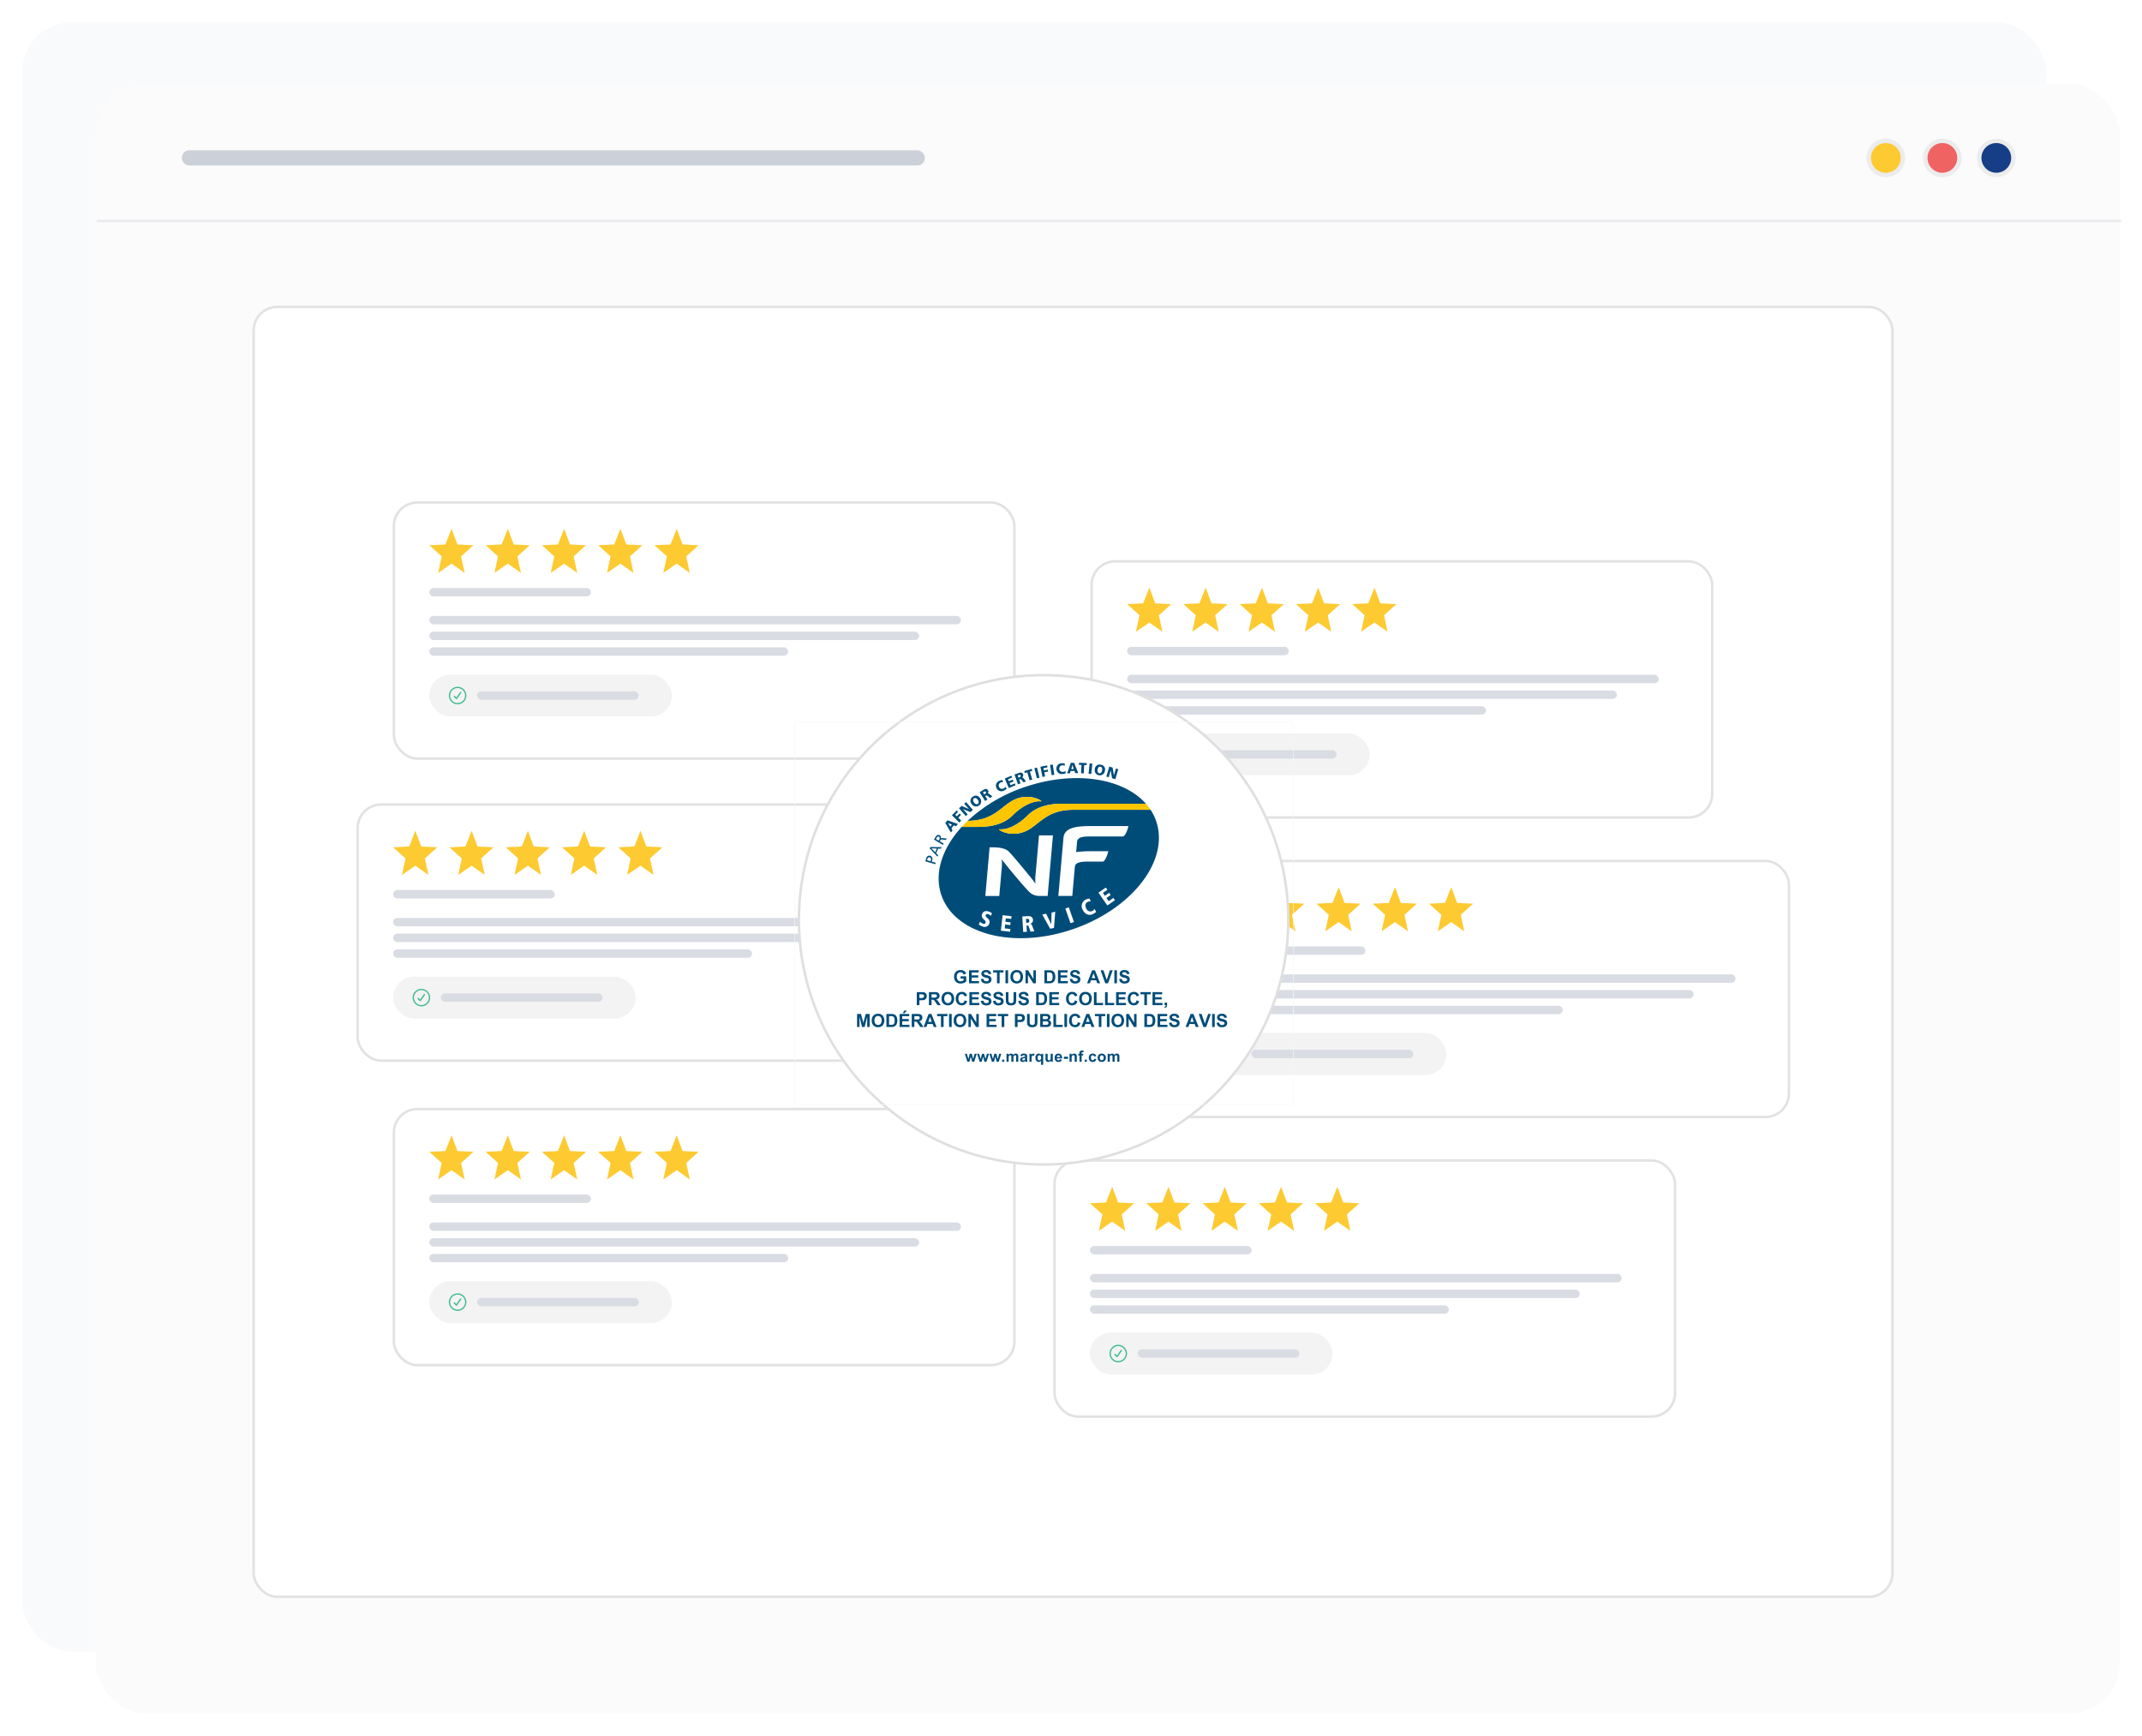 <svg xmlns="http://www.w3.org/2000/svg" xmlns:xlink="http://www.w3.org/1999/xlink" width="865.265" height="701.042" viewBox="0 0 865.265 701.042">
  <defs>
    <filter id="Rectangle_737" x="0" y="0" width="835.609" height="676.133" filterUnits="userSpaceOnUse">
      <feOffset dy="3" input="SourceAlpha"/>
      <feGaussianBlur stdDeviation="3" result="blur"/>
      <feFlood flood-opacity="0.161"/>
      <feComposite operator="in" in2="blur"/>
      <feComposite in="SourceGraphic"/>
    </filter>
    <filter id="Rectangle_736" x="29.656" y="24.908" width="835.609" height="676.133" filterUnits="userSpaceOnUse">
      <feOffset dy="3" input="SourceAlpha"/>
      <feGaussianBlur stdDeviation="3" result="blur-2"/>
      <feFlood flood-opacity="0.161"/>
      <feComposite operator="in" in2="blur-2"/>
      <feComposite in="SourceGraphic"/>
    </filter>
    <filter id="Rectangle_1094" x="462.469" y="338.249" width="269.677" height="122.442" filterUnits="userSpaceOnUse">
      <feOffset dy="3" input="SourceAlpha"/>
      <feGaussianBlur stdDeviation="3" result="blur-3"/>
      <feFlood flood-opacity="0.161"/>
      <feComposite operator="in" in2="blur-3"/>
      <feComposite in="SourceGraphic"/>
    </filter>
    <filter id="Rectangle_1094-2" x="416.469" y="459.249" width="269.677" height="122.442" filterUnits="userSpaceOnUse">
      <feOffset dy="3" input="SourceAlpha"/>
      <feGaussianBlur stdDeviation="3" result="blur-4"/>
      <feFlood flood-opacity="0.161"/>
      <feComposite operator="in" in2="blur-4"/>
      <feComposite in="SourceGraphic"/>
    </filter>
    <filter id="Rectangle_1094-3" x="431.469" y="217.249" width="269.677" height="122.442" filterUnits="userSpaceOnUse">
      <feOffset dy="3" input="SourceAlpha"/>
      <feGaussianBlur stdDeviation="3" result="blur-5"/>
      <feFlood flood-opacity="0.161"/>
      <feComposite operator="in" in2="blur-5"/>
      <feComposite in="SourceGraphic"/>
    </filter>
    <filter id="Rectangle_1094-4" x="149.599" y="193.469" width="269.677" height="122.442" filterUnits="userSpaceOnUse">
      <feOffset dy="3" input="SourceAlpha"/>
      <feGaussianBlur stdDeviation="3" result="blur-6"/>
      <feFlood flood-opacity="0.161"/>
      <feComposite operator="in" in2="blur-6"/>
      <feComposite in="SourceGraphic"/>
    </filter>
    <filter id="Rectangle_1094-5" x="149.599" y="438.469" width="269.677" height="122.442" filterUnits="userSpaceOnUse">
      <feOffset dy="3" input="SourceAlpha"/>
      <feGaussianBlur stdDeviation="3" result="blur-7"/>
      <feFlood flood-opacity="0.161"/>
      <feComposite operator="in" in2="blur-7"/>
      <feComposite in="SourceGraphic"/>
    </filter>
    <filter id="Rectangle_1094-6" x="134.969" y="315.469" width="269.677" height="122.442" filterUnits="userSpaceOnUse">
      <feOffset dy="3" input="SourceAlpha"/>
      <feGaussianBlur stdDeviation="3" result="blur-8"/>
      <feFlood flood-opacity="0.161"/>
      <feComposite operator="in" in2="blur-8"/>
      <feComposite in="SourceGraphic"/>
    </filter>
    <filter id="Ellipse_320" x="313.244" y="263.21" width="216.662" height="216.662" filterUnits="userSpaceOnUse">
      <feOffset dy="3" input="SourceAlpha"/>
      <feGaussianBlur stdDeviation="3" result="blur-9"/>
      <feFlood flood-opacity="0.161"/>
      <feComposite operator="in" in2="blur-9"/>
      <feComposite in="SourceGraphic"/>
    </filter>
  </defs>
  <g id="Groupe_5872" data-name="Groupe 5872" transform="translate(9 6)">
    <g id="Groupe_5175" data-name="Groupe 5175">
      <g id="Groupe_4638" data-name="Groupe 4638" transform="translate(757.188 49.521)">
        <g id="circle33148-6" transform="translate(44.628)">
          <path id="path623" d="M51.48-288.774a6.765,6.765,0,0,1-6.763-6.768,6.764,6.764,0,0,1,6.768-6.763,6.765,6.765,0,0,1,6.763,6.763,6.769,6.769,0,0,1-6.768,6.768Z" transform="translate(-43.7 303.328)" fill="#163e87"/>
          <path id="path625" d="M59.3-295.5a7.785,7.785,0,0,0-7.778-7.79,7.785,7.785,0,0,0-7.79,7.779,7.784,7.784,0,0,0,7.779,7.788A7.808,7.808,0,0,0,59.3-295.5Zm-1.777,0a6,6,0,0,1-6.011,5.99,6,6,0,0,1-5.99-6.011,6,6,0,0,1,5.99-5.99,5.988,5.988,0,0,1,6.011,5.965Z" transform="translate(-43.737 303.291)" fill="#ececed"/>
        </g>
        <g id="circle33148-6-2" transform="translate(22.833)">
          <path id="path623-2" d="M35.716-288.774a6.766,6.766,0,0,1-6.763-6.768,6.765,6.765,0,0,1,6.768-6.763,6.765,6.765,0,0,1,6.763,6.763,6.768,6.768,0,0,1-6.768,6.768Z" transform="translate(-27.937 303.328)" fill="#ef6363"/>
          <path id="path625-2" d="M43.542-295.5a7.785,7.785,0,0,0-7.779-7.79,7.784,7.784,0,0,0-7.788,7.779,7.783,7.783,0,0,0,7.778,7.788A7.809,7.809,0,0,0,43.542-295.5Zm-1.779,0a6,6,0,0,1-6.011,5.99,6,6,0,0,1-5.99-6.011,6,6,0,0,1,5.99-5.99,5.987,5.987,0,0,1,6.011,5.965Z" transform="translate(-27.974 303.291)" fill="#ececed"/>
        </g>
        <g id="circle33148-6-3">
          <path id="path623-3" d="M17.982-288.775a6.766,6.766,0,0,1-6.763-6.768,6.765,6.765,0,0,1,6.768-6.763,6.765,6.765,0,0,1,6.763,6.763,6.768,6.768,0,0,1-6.768,6.768Z" transform="translate(-10.203 303.328)" fill="#fdca31"/>
          <path id="path625-3" d="M25.808-295.5a7.785,7.785,0,0,0-7.779-7.79,7.784,7.784,0,0,0-7.788,7.779,7.784,7.784,0,0,0,7.778,7.788A7.809,7.809,0,0,0,25.808-295.5Zm-1.779,0a6,6,0,0,1-6.011,5.991,6,6,0,0,1-5.991-6.011,6,6,0,0,1,5.991-5.99,5.987,5.987,0,0,1,6.011,5.965Z" transform="translate(-10.24 303.291)" fill="#ececed"/>
        </g>
      </g>
      <g transform="matrix(1, 0, 0, 1, -9, -6)" filter="url(#Rectangle_737)">
        <rect id="Rectangle_737-2" data-name="Rectangle 737" width="817.609" height="658.133" rx="20" transform="translate(9 6)" fill="#f9fafc"/>
      </g>
      <g transform="matrix(1, 0, 0, 1, -9, -6)" filter="url(#Rectangle_736)">
        <rect id="Rectangle_736-2" data-name="Rectangle 736" width="817.609" height="658.133" rx="20" transform="translate(38.66 30.91)" fill="#fbfbfb"/>
      </g>
      <line id="Ligne_108" data-name="Ligne 108" x2="817.902" transform="translate(30.098 83.252)" fill="none" stroke="#cbcfd7" stroke-width="1" opacity="0.34" style="isolation: isolate"/>
      <rect id="Rectangle_738" data-name="Rectangle 738" width="300.147" height="6.134" rx="3" transform="translate(64.45 54.711)" fill="#ccd1d9"/>
      <g id="Groupe_5063" data-name="Groupe 5063" transform="translate(745.002 50.002)">
        <g id="circle33148-6-2-2" data-name="circle33148-6" transform="translate(44.628)">
          <path id="path623-2-2" data-name="path623" d="M51.48-288.774a6.765,6.765,0,0,1-6.763-6.768,6.764,6.764,0,0,1,6.768-6.763,6.765,6.765,0,0,1,6.763,6.763,6.769,6.769,0,0,1-6.768,6.768Z" transform="translate(-43.7 303.328)" fill="#163e87"/>
          <path id="path625-2-2" data-name="path625" d="M59.3-295.5a7.785,7.785,0,0,0-7.778-7.79,7.785,7.785,0,0,0-7.79,7.779,7.784,7.784,0,0,0,7.779,7.788A7.808,7.808,0,0,0,59.3-295.5Zm-1.777,0a6,6,0,0,1-6.011,5.99,6,6,0,0,1-5.99-6.011,6,6,0,0,1,5.99-5.99,5.988,5.988,0,0,1,6.011,5.965Z" transform="translate(-43.737 303.291)" fill="#ececed"/>
        </g>
        <g id="circle33148-6-2-3" data-name="circle33148-6-2" transform="translate(22.833)">
          <path id="path623-2-3" data-name="path623-2" d="M35.716-288.774a6.766,6.766,0,0,1-6.763-6.768,6.765,6.765,0,0,1,6.768-6.763,6.765,6.765,0,0,1,6.763,6.763,6.768,6.768,0,0,1-6.768,6.768Z" transform="translate(-27.937 303.328)" fill="#ef6363"/>
          <path id="path625-2-3" data-name="path625-2" d="M43.542-295.5a7.785,7.785,0,0,0-7.779-7.79,7.784,7.784,0,0,0-7.788,7.779,7.783,7.783,0,0,0,7.778,7.788A7.809,7.809,0,0,0,43.542-295.5Zm-1.779,0a6,6,0,0,1-6.011,5.99,6,6,0,0,1-5.99-6.011,6,6,0,0,1,5.99-5.99,5.987,5.987,0,0,1,6.011,5.965Z" transform="translate(-27.974 303.291)" fill="#ececed"/>
        </g>
        <g id="circle33148-6-3-2" data-name="circle33148-6-3">
          <path id="path623-3-2" data-name="path623-3" d="M17.982-288.775a6.766,6.766,0,0,1-6.763-6.768,6.765,6.765,0,0,1,6.768-6.763,6.765,6.765,0,0,1,6.763,6.763,6.768,6.768,0,0,1-6.768,6.768Z" transform="translate(-10.203 303.328)" fill="#fdca31"/>
          <path id="path625-3-2" data-name="path625-3" d="M25.808-295.5a7.785,7.785,0,0,0-7.779-7.79,7.784,7.784,0,0,0-7.788,7.779,7.784,7.784,0,0,0,7.778,7.788A7.809,7.809,0,0,0,25.808-295.5Zm-1.779,0a6,6,0,0,1-6.011,5.991,6,6,0,0,1-5.991-6.011,6,6,0,0,1,5.991-5.99,5.987,5.987,0,0,1,6.011,5.965Z" transform="translate(-10.24 303.291)" fill="#ececed"/>
        </g>
      </g>
    </g>
    <g id="Groupe_5874" data-name="Groupe 5874" transform="translate(-11 1)">
      <g id="Rectangle_1137" data-name="Rectangle 1137" transform="translate(103.969 116.469)" fill="#fff" stroke="rgba(112,112,112,0.2)" stroke-width="1">
        <rect width="663" height="522" rx="10" stroke="none"/>
        <rect x="0.5" y="0.5" width="662" height="521" rx="9.5" fill="none"/>
      </g>
      <g id="Groupe_5873" data-name="Groupe 5873" transform="translate(-7.688 11.617)">
        <g id="Groupe_5343" data-name="Groupe 5343" transform="translate(-7.5 -0.838)">
          <g id="Groupe_5334" data-name="Groupe 5334" transform="translate(488.656 326.469)">
            <g transform="matrix(1, 0, 0, 1, -471.47, -344.25)" filter="url(#Rectangle_1094)">
              <g id="Rectangle_1094-7" data-name="Rectangle 1094" transform="translate(471.47 344.25)" fill="#fff" stroke="rgba(112,112,112,0.2)" stroke-width="1">
                <rect width="251.677" height="104.442" rx="10" stroke="none"/>
                <rect x="0.5" y="0.5" width="250.677" height="103.442" rx="9.5" fill="none"/>
              </g>
            </g>
            <g id="Groupe_5331" data-name="Groupe 5331" transform="translate(14.807 14.102)">
              <g id="Groupe_5329" data-name="Groupe 5329" transform="translate(0 0)">
                <g id="Groupe_5219" data-name="Groupe 5219" transform="translate(0.041)">
                  <path id="Tracé_1666-7" data-name="Tracé 1666-7" d="M173.955,161.717l-2.5,6.354-6.468.309,4.992,4.508-1.426,6.662,5.389-3.745,5.291,3.745-1.426-6.66,4.992-4.508-6.466-.309Z" transform="translate(-119.516 -161.717)" fill="#fdca31"/>
                  <path id="Tracé_1666-7-2" data-name="Tracé 1666-7" d="M173.955,161.717l-2.5,6.354-6.468.309,4.992,4.508-1.426,6.662,5.389-3.745,5.291,3.745-1.426-6.66,4.992-4.508-6.466-.309Z" transform="translate(-142.254 -161.717)" fill="#fdca31"/>
                  <path id="Tracé_1666-7-3" data-name="Tracé 1666-7" d="M173.955,161.717l-2.5,6.354-6.468.309,4.992,4.508-1.426,6.662,5.389-3.745,5.291,3.745-1.426-6.66,4.992-4.508-6.466-.309Z" transform="translate(-164.991 -161.717)" fill="#fdca31"/>
                  <path id="Tracé_1666-8" data-name="Tracé 1666-8" d="M200.756,161.717l-2.5,6.354-6.468.309,4.993,4.508-1.427,6.662,5.389-3.745,5.291,3.745-1.427-6.66,4.993-4.508-6.466-.309Z" transform="translate(-123.582 -161.717)" fill="#fdca31"/>
                  <path id="Tracé_1666-9" data-name="Tracé 1666-9" d="M227.558,161.717l-2.5,6.354-6.468.309,4.993,4.508-1.427,6.662,5.389-3.745,5.291,3.745-1.427-6.66,4.993-4.508-6.466-.309Z" transform="translate(-127.647 -161.717)" fill="#fdca31"/>
                </g>
                <rect id="Rectangle_1111" data-name="Rectangle 1111" width="65.321" height="3.393" rx="1.697" transform="translate(0 23.928)" fill="#d9dce3"/>
                <rect id="Rectangle_1153" data-name="Rectangle 1153" width="214.8" height="3.393" rx="1.697" transform="translate(0 35.21)" fill="#d9dce3"/>
                <rect id="Rectangle_1154" data-name="Rectangle 1154" width="197.878" height="3.393" rx="1.697" transform="translate(0 41.556)" fill="#d9dce3"/>
                <rect id="Rectangle_1155" data-name="Rectangle 1155" width="144.996" height="3.393" rx="1.697" transform="translate(0 47.901)" fill="#d9dce3"/>
              </g>
              <g id="Groupe_5330" data-name="Groupe 5330" transform="translate(0 58.92)">
                <rect id="Rectangle_1156" data-name="Rectangle 1156" width="98.008" height="16.922" rx="8.461" fill="#f3f3f3"/>
                <rect id="Rectangle_1157" data-name="Rectangle 1157" width="65.321" height="3.393" rx="1.697" transform="translate(19.305 6.764)" fill="#d9dce3"/>
                <path id="Tracé_2599" data-name="Tracé 2599" d="M4.407.877a3.53,3.53,0,1,0,3.53,3.53A3.53,3.53,0,0,0,4.407.877ZM1.383,4.407A3.024,3.024,0,1,1,4.407,7.431,3.024,3.024,0,0,1,1.383,4.407ZM5.825,3.361a.267.267,0,1,0-.436-.307l-1.5,2.137-.62-.631a.267.267,0,0,0-.38.373l.844.86a.267.267,0,0,0,.408-.033Z" transform="translate(7.043 4.054)" fill="#3db992" fill-rule="evenodd"/>
              </g>
            </g>
          </g>
          <g id="Groupe_5341" data-name="Groupe 5341" transform="translate(442.656 447.469)">
            <g transform="matrix(1, 0, 0, 1, -425.47, -465.25)" filter="url(#Rectangle_1094-2)">
              <g id="Rectangle_1094-8" data-name="Rectangle 1094" transform="translate(425.47 465.25)" fill="#fff" stroke="rgba(112,112,112,0.2)" stroke-width="1">
                <rect width="251.677" height="104.442" rx="10" stroke="none"/>
                <rect x="0.5" y="0.5" width="250.677" height="103.442" rx="9.5" fill="none"/>
              </g>
            </g>
            <g id="Groupe_5331-2" data-name="Groupe 5331" transform="translate(14.807 14.102)">
              <g id="Groupe_5329-2" data-name="Groupe 5329" transform="translate(0 0)">
                <g id="Groupe_5219-2" data-name="Groupe 5219" transform="translate(0.041)">
                  <path id="Tracé_1666-7-4" data-name="Tracé 1666-7" d="M173.955,161.717l-2.5,6.354-6.468.309,4.992,4.508-1.426,6.662,5.389-3.745,5.291,3.745-1.426-6.66,4.992-4.508-6.466-.309Z" transform="translate(-119.516 -161.717)" fill="#fdca31"/>
                  <path id="Tracé_1666-7-5" data-name="Tracé 1666-7" d="M173.955,161.717l-2.5,6.354-6.468.309,4.992,4.508-1.426,6.662,5.389-3.745,5.291,3.745-1.426-6.66,4.992-4.508-6.466-.309Z" transform="translate(-142.254 -161.717)" fill="#fdca31"/>
                  <path id="Tracé_1666-7-6" data-name="Tracé 1666-7" d="M173.955,161.717l-2.5,6.354-6.468.309,4.992,4.508-1.426,6.662,5.389-3.745,5.291,3.745-1.426-6.66,4.992-4.508-6.466-.309Z" transform="translate(-164.991 -161.717)" fill="#fdca31"/>
                  <path id="Tracé_1666-8-2" data-name="Tracé 1666-8" d="M200.756,161.717l-2.5,6.354-6.468.309,4.993,4.508-1.427,6.662,5.389-3.745,5.291,3.745-1.427-6.66,4.993-4.508-6.466-.309Z" transform="translate(-123.582 -161.717)" fill="#fdca31"/>
                  <path id="Tracé_1666-9-2" data-name="Tracé 1666-9" d="M227.558,161.717l-2.5,6.354-6.468.309,4.993,4.508-1.427,6.662,5.389-3.745,5.291,3.745-1.427-6.66,4.993-4.508-6.466-.309Z" transform="translate(-127.647 -161.717)" fill="#fdca31"/>
                </g>
                <rect id="Rectangle_1111-2" data-name="Rectangle 1111" width="65.321" height="3.393" rx="1.697" transform="translate(0 23.928)" fill="#d9dce3"/>
                <rect id="Rectangle_1153-2" data-name="Rectangle 1153" width="214.8" height="3.393" rx="1.697" transform="translate(0 35.21)" fill="#d9dce3"/>
                <rect id="Rectangle_1154-2" data-name="Rectangle 1154" width="197.878" height="3.393" rx="1.697" transform="translate(0 41.556)" fill="#d9dce3"/>
                <rect id="Rectangle_1155-2" data-name="Rectangle 1155" width="144.996" height="3.393" rx="1.697" transform="translate(0 47.901)" fill="#d9dce3"/>
              </g>
              <g id="Groupe_5330-2" data-name="Groupe 5330" transform="translate(0 58.92)">
                <rect id="Rectangle_1156-2" data-name="Rectangle 1156" width="98.008" height="16.922" rx="8.461" fill="#f3f3f3"/>
                <rect id="Rectangle_1157-2" data-name="Rectangle 1157" width="65.321" height="3.393" rx="1.697" transform="translate(19.305 6.764)" fill="#d9dce3"/>
                <path id="Tracé_2599-2" data-name="Tracé 2599" d="M4.407.877a3.53,3.53,0,1,0,3.53,3.53A3.53,3.53,0,0,0,4.407.877ZM1.383,4.407A3.024,3.024,0,1,1,4.407,7.431,3.024,3.024,0,0,1,1.383,4.407ZM5.825,3.361a.267.267,0,1,0-.436-.307l-1.5,2.137-.62-.631a.267.267,0,0,0-.38.373l.844.86a.267.267,0,0,0,.408-.033Z" transform="translate(7.043 4.054)" fill="#3db992" fill-rule="evenodd"/>
              </g>
            </g>
          </g>
          <g id="Groupe_5335" data-name="Groupe 5335" transform="translate(457.656 205.469)">
            <g transform="matrix(1, 0, 0, 1, -440.47, -223.25)" filter="url(#Rectangle_1094-3)">
              <g id="Rectangle_1094-9" data-name="Rectangle 1094" transform="translate(440.47 223.25)" fill="#fff" stroke="rgba(112,112,112,0.2)" stroke-width="1">
                <rect width="251.677" height="104.442" rx="10" stroke="none"/>
                <rect x="0.5" y="0.5" width="250.677" height="103.442" rx="9.5" fill="none"/>
              </g>
            </g>
            <g id="Groupe_5331-3" data-name="Groupe 5331" transform="translate(14.807 14.102)">
              <g id="Groupe_5329-3" data-name="Groupe 5329" transform="translate(0 0)">
                <g id="Groupe_5219-3" data-name="Groupe 5219" transform="translate(0.041)">
                  <path id="Tracé_1666-7-7" data-name="Tracé 1666-7" d="M173.955,161.717l-2.5,6.354-6.468.309,4.992,4.508-1.426,6.662,5.389-3.745,5.291,3.745-1.426-6.66,4.992-4.508-6.466-.309Z" transform="translate(-119.516 -161.717)" fill="#fdca31"/>
                  <path id="Tracé_1666-7-8" data-name="Tracé 1666-7" d="M173.955,161.717l-2.5,6.354-6.468.309,4.992,4.508-1.426,6.662,5.389-3.745,5.291,3.745-1.426-6.66,4.992-4.508-6.466-.309Z" transform="translate(-142.254 -161.717)" fill="#fdca31"/>
                  <path id="Tracé_1666-7-9" data-name="Tracé 1666-7" d="M173.955,161.717l-2.5,6.354-6.468.309,4.992,4.508-1.426,6.662,5.389-3.745,5.291,3.745-1.426-6.66,4.992-4.508-6.466-.309Z" transform="translate(-164.991 -161.717)" fill="#fdca31"/>
                  <path id="Tracé_1666-8-3" data-name="Tracé 1666-8" d="M200.756,161.717l-2.5,6.354-6.468.309,4.993,4.508-1.427,6.662,5.389-3.745,5.291,3.745-1.427-6.66,4.993-4.508-6.466-.309Z" transform="translate(-123.582 -161.717)" fill="#fdca31"/>
                  <path id="Tracé_1666-9-3" data-name="Tracé 1666-9" d="M227.558,161.717l-2.5,6.354-6.468.309,4.993,4.508-1.427,6.662,5.389-3.745,5.291,3.745-1.427-6.66,4.993-4.508-6.466-.309Z" transform="translate(-127.647 -161.717)" fill="#fdca31"/>
                </g>
                <rect id="Rectangle_1111-3" data-name="Rectangle 1111" width="65.321" height="3.393" rx="1.697" transform="translate(0 23.928)" fill="#d9dce3"/>
                <rect id="Rectangle_1153-3" data-name="Rectangle 1153" width="214.8" height="3.393" rx="1.697" transform="translate(0 35.21)" fill="#d9dce3"/>
                <rect id="Rectangle_1154-3" data-name="Rectangle 1154" width="197.878" height="3.393" rx="1.697" transform="translate(0 41.556)" fill="#d9dce3"/>
                <rect id="Rectangle_1155-3" data-name="Rectangle 1155" width="144.996" height="3.393" rx="1.697" transform="translate(0 47.901)" fill="#d9dce3"/>
              </g>
              <g id="Groupe_5330-3" data-name="Groupe 5330" transform="translate(0 58.92)">
                <rect id="Rectangle_1156-3" data-name="Rectangle 1156" width="98.008" height="16.922" rx="8.461" fill="#f3f3f3"/>
                <rect id="Rectangle_1157-3" data-name="Rectangle 1157" width="65.321" height="3.393" rx="1.697" transform="translate(19.305 6.764)" fill="#d9dce3"/>
                <path id="Tracé_2599-3" data-name="Tracé 2599" d="M4.407.877a3.53,3.53,0,1,0,3.53,3.53A3.53,3.53,0,0,0,4.407.877ZM1.383,4.407A3.024,3.024,0,1,1,4.407,7.431,3.024,3.024,0,0,1,1.383,4.407ZM5.825,3.361a.267.267,0,1,0-.436-.307l-1.5,2.137-.62-.631a.267.267,0,0,0-.38.373l.844.86a.267.267,0,0,0,.408-.033Z" transform="translate(7.043 4.054)" fill="#3db992" fill-rule="evenodd"/>
              </g>
            </g>
          </g>
        </g>
        <g id="Groupe_5342" data-name="Groupe 5342" transform="translate(0.002 14.383)">
          <g id="Groupe_5332" data-name="Groupe 5332" transform="translate(168.284 166.469)">
            <g transform="matrix(1, 0, 0, 1, -158.6, -199.47)" filter="url(#Rectangle_1094-4)">
              <g id="Rectangle_1094-10" data-name="Rectangle 1094" transform="translate(158.6 199.47)" fill="#fff" stroke="rgba(112,112,112,0.2)" stroke-width="1">
                <rect width="251.677" height="104.442" rx="10" stroke="none"/>
                <rect x="0.5" y="0.5" width="250.677" height="103.442" rx="9.5" fill="none"/>
              </g>
            </g>
            <g id="Groupe_5331-4" data-name="Groupe 5331" transform="translate(14.807 14.102)">
              <g id="Groupe_5329-4" data-name="Groupe 5329" transform="translate(0 0)">
                <g id="Groupe_5219-4" data-name="Groupe 5219" transform="translate(0.041)">
                  <path id="Tracé_1666-7-10" data-name="Tracé 1666-7" d="M173.955,161.717l-2.5,6.354-6.468.309,4.992,4.508-1.426,6.662,5.389-3.745,5.291,3.745-1.426-6.66,4.992-4.508-6.466-.309Z" transform="translate(-119.516 -161.717)" fill="#fdca31"/>
                  <path id="Tracé_1666-7-11" data-name="Tracé 1666-7" d="M173.955,161.717l-2.5,6.354-6.468.309,4.992,4.508-1.426,6.662,5.389-3.745,5.291,3.745-1.426-6.66,4.992-4.508-6.466-.309Z" transform="translate(-142.254 -161.717)" fill="#fdca31"/>
                  <path id="Tracé_1666-7-12" data-name="Tracé 1666-7" d="M173.955,161.717l-2.5,6.354-6.468.309,4.992,4.508-1.426,6.662,5.389-3.745,5.291,3.745-1.426-6.66,4.992-4.508-6.466-.309Z" transform="translate(-164.991 -161.717)" fill="#fdca31"/>
                  <path id="Tracé_1666-8-4" data-name="Tracé 1666-8" d="M200.756,161.717l-2.5,6.354-6.468.309,4.993,4.508-1.427,6.662,5.389-3.745,5.291,3.745-1.427-6.66,4.993-4.508-6.466-.309Z" transform="translate(-123.582 -161.717)" fill="#fdca31"/>
                  <path id="Tracé_1666-9-4" data-name="Tracé 1666-9" d="M227.558,161.717l-2.5,6.354-6.468.309,4.993,4.508-1.427,6.662,5.389-3.745,5.291,3.745-1.427-6.66,4.993-4.508-6.466-.309Z" transform="translate(-127.647 -161.717)" fill="#fdca31"/>
                </g>
                <rect id="Rectangle_1111-4" data-name="Rectangle 1111" width="65.321" height="3.393" rx="1.697" transform="translate(0 23.928)" fill="#d9dce3"/>
                <rect id="Rectangle_1153-4" data-name="Rectangle 1153" width="214.8" height="3.393" rx="1.697" transform="translate(0 35.21)" fill="#d9dce3"/>
                <rect id="Rectangle_1154-4" data-name="Rectangle 1154" width="197.878" height="3.393" rx="1.697" transform="translate(0 41.556)" fill="#d9dce3"/>
                <rect id="Rectangle_1155-4" data-name="Rectangle 1155" width="144.996" height="3.393" rx="1.697" transform="translate(0 47.901)" fill="#d9dce3"/>
              </g>
              <g id="Groupe_5330-4" data-name="Groupe 5330" transform="translate(0 58.92)">
                <rect id="Rectangle_1156-4" data-name="Rectangle 1156" width="98.008" height="16.922" rx="8.461" fill="#f3f3f3"/>
                <rect id="Rectangle_1157-4" data-name="Rectangle 1157" width="65.321" height="3.393" rx="1.697" transform="translate(19.305 6.764)" fill="#d9dce3"/>
                <path id="Tracé_2599-4" data-name="Tracé 2599" d="M4.407.877a3.53,3.53,0,1,0,3.53,3.53A3.53,3.53,0,0,0,4.407.877ZM1.383,4.407A3.024,3.024,0,1,1,4.407,7.431,3.024,3.024,0,0,1,1.383,4.407ZM5.825,3.361a.267.267,0,1,0-.436-.307l-1.5,2.137-.62-.631a.267.267,0,0,0-.38.373l.844.86a.267.267,0,0,0,.408-.033Z" transform="translate(7.043 4.054)" fill="#3db992" fill-rule="evenodd"/>
              </g>
            </g>
          </g>
          <g id="Groupe_5337" data-name="Groupe 5337" transform="translate(168.284 411.469)">
            <g transform="matrix(1, 0, 0, 1, -158.6, -444.47)" filter="url(#Rectangle_1094-5)">
              <g id="Rectangle_1094-11" data-name="Rectangle 1094" transform="translate(158.6 444.47)" fill="#fff" stroke="rgba(112,112,112,0.2)" stroke-width="1">
                <rect width="251.677" height="104.442" rx="10" stroke="none"/>
                <rect x="0.5" y="0.5" width="250.677" height="103.442" rx="9.5" fill="none"/>
              </g>
            </g>
            <g id="Groupe_5331-5" data-name="Groupe 5331" transform="translate(14.807 14.102)">
              <g id="Groupe_5329-5" data-name="Groupe 5329" transform="translate(0 0)">
                <g id="Groupe_5219-5" data-name="Groupe 5219" transform="translate(0.041)">
                  <path id="Tracé_1666-7-13" data-name="Tracé 1666-7" d="M173.955,161.717l-2.5,6.354-6.468.309,4.992,4.508-1.426,6.662,5.389-3.745,5.291,3.745-1.426-6.66,4.992-4.508-6.466-.309Z" transform="translate(-119.516 -161.717)" fill="#fdca31"/>
                  <path id="Tracé_1666-7-14" data-name="Tracé 1666-7" d="M173.955,161.717l-2.5,6.354-6.468.309,4.992,4.508-1.426,6.662,5.389-3.745,5.291,3.745-1.426-6.66,4.992-4.508-6.466-.309Z" transform="translate(-142.254 -161.717)" fill="#fdca31"/>
                  <path id="Tracé_1666-7-15" data-name="Tracé 1666-7" d="M173.955,161.717l-2.5,6.354-6.468.309,4.992,4.508-1.426,6.662,5.389-3.745,5.291,3.745-1.426-6.66,4.992-4.508-6.466-.309Z" transform="translate(-164.991 -161.717)" fill="#fdca31"/>
                  <path id="Tracé_1666-8-5" data-name="Tracé 1666-8" d="M200.756,161.717l-2.5,6.354-6.468.309,4.993,4.508-1.427,6.662,5.389-3.745,5.291,3.745-1.427-6.66,4.993-4.508-6.466-.309Z" transform="translate(-123.582 -161.717)" fill="#fdca31"/>
                  <path id="Tracé_1666-9-5" data-name="Tracé 1666-9" d="M227.558,161.717l-2.5,6.354-6.468.309,4.993,4.508-1.427,6.662,5.389-3.745,5.291,3.745-1.427-6.66,4.993-4.508-6.466-.309Z" transform="translate(-127.647 -161.717)" fill="#fdca31"/>
                </g>
                <rect id="Rectangle_1111-5" data-name="Rectangle 1111" width="65.321" height="3.393" rx="1.697" transform="translate(0 23.928)" fill="#d9dce3"/>
                <rect id="Rectangle_1153-5" data-name="Rectangle 1153" width="214.8" height="3.393" rx="1.697" transform="translate(0 35.21)" fill="#d9dce3"/>
                <rect id="Rectangle_1154-5" data-name="Rectangle 1154" width="197.878" height="3.393" rx="1.697" transform="translate(0 41.556)" fill="#d9dce3"/>
                <rect id="Rectangle_1155-5" data-name="Rectangle 1155" width="144.996" height="3.393" rx="1.697" transform="translate(0 47.901)" fill="#d9dce3"/>
              </g>
              <g id="Groupe_5330-5" data-name="Groupe 5330" transform="translate(0 58.92)">
                <rect id="Rectangle_1156-5" data-name="Rectangle 1156" width="98.008" height="16.922" rx="8.461" fill="#f3f3f3"/>
                <rect id="Rectangle_1157-5" data-name="Rectangle 1157" width="65.321" height="3.393" rx="1.697" transform="translate(19.305 6.764)" fill="#d9dce3"/>
                <path id="Tracé_2599-5" data-name="Tracé 2599" d="M4.407.877a3.53,3.53,0,1,0,3.53,3.53A3.53,3.53,0,0,0,4.407.877ZM1.383,4.407A3.024,3.024,0,1,1,4.407,7.431,3.024,3.024,0,0,1,1.383,4.407ZM5.825,3.361a.267.267,0,1,0-.436-.307l-1.5,2.137-.62-.631a.267.267,0,0,0-.38.373l.844.86a.267.267,0,0,0,.408-.033Z" transform="translate(7.043 4.054)" fill="#3db992" fill-rule="evenodd"/>
              </g>
            </g>
          </g>
          <g id="Groupe_5336" data-name="Groupe 5336" transform="translate(153.654 288.469)">
            <g transform="matrix(1, 0, 0, 1, -143.97, -321.47)" filter="url(#Rectangle_1094-6)">
              <g id="Rectangle_1094-12" data-name="Rectangle 1094" transform="translate(143.97 321.47)" fill="#fff" stroke="rgba(112,112,112,0.2)" stroke-width="1">
                <rect width="251.677" height="104.442" rx="10" stroke="none"/>
                <rect x="0.5" y="0.5" width="250.677" height="103.442" rx="9.5" fill="none"/>
              </g>
            </g>
            <g id="Groupe_5331-6" data-name="Groupe 5331" transform="translate(14.807 14.102)">
              <g id="Groupe_5329-6" data-name="Groupe 5329" transform="translate(0 0)">
                <g id="Groupe_5219-6" data-name="Groupe 5219" transform="translate(0.041)">
                  <path id="Tracé_1666-7-16" data-name="Tracé 1666-7" d="M173.955,161.717l-2.5,6.354-6.468.309,4.992,4.508-1.426,6.662,5.389-3.745,5.291,3.745-1.426-6.66,4.992-4.508-6.466-.309Z" transform="translate(-119.516 -161.717)" fill="#fdca31"/>
                  <path id="Tracé_1666-7-17" data-name="Tracé 1666-7" d="M173.955,161.717l-2.5,6.354-6.468.309,4.992,4.508-1.426,6.662,5.389-3.745,5.291,3.745-1.426-6.66,4.992-4.508-6.466-.309Z" transform="translate(-142.254 -161.717)" fill="#fdca31"/>
                  <path id="Tracé_1666-7-18" data-name="Tracé 1666-7" d="M173.955,161.717l-2.5,6.354-6.468.309,4.992,4.508-1.426,6.662,5.389-3.745,5.291,3.745-1.426-6.66,4.992-4.508-6.466-.309Z" transform="translate(-164.991 -161.717)" fill="#fdca31"/>
                  <path id="Tracé_1666-8-6" data-name="Tracé 1666-8" d="M200.756,161.717l-2.5,6.354-6.468.309,4.993,4.508-1.427,6.662,5.389-3.745,5.291,3.745-1.427-6.66,4.993-4.508-6.466-.309Z" transform="translate(-123.582 -161.717)" fill="#fdca31"/>
                  <path id="Tracé_1666-9-6" data-name="Tracé 1666-9" d="M227.558,161.717l-2.5,6.354-6.468.309,4.993,4.508-1.427,6.662,5.389-3.745,5.291,3.745-1.427-6.66,4.993-4.508-6.466-.309Z" transform="translate(-127.647 -161.717)" fill="#fdca31"/>
                </g>
                <rect id="Rectangle_1111-6" data-name="Rectangle 1111" width="65.321" height="3.393" rx="1.697" transform="translate(0 23.928)" fill="#d9dce3"/>
                <rect id="Rectangle_1153-6" data-name="Rectangle 1153" width="214.8" height="3.393" rx="1.697" transform="translate(0 35.21)" fill="#d9dce3"/>
                <rect id="Rectangle_1154-6" data-name="Rectangle 1154" width="197.878" height="3.393" rx="1.697" transform="translate(0 41.556)" fill="#d9dce3"/>
                <rect id="Rectangle_1155-6" data-name="Rectangle 1155" width="144.996" height="3.393" rx="1.697" transform="translate(0 47.901)" fill="#d9dce3"/>
              </g>
              <g id="Groupe_5330-6" data-name="Groupe 5330" transform="translate(0 58.92)">
                <rect id="Rectangle_1156-6" data-name="Rectangle 1156" width="98.008" height="16.922" rx="8.461" fill="#f3f3f3"/>
                <rect id="Rectangle_1157-6" data-name="Rectangle 1157" width="65.321" height="3.393" rx="1.697" transform="translate(19.305 6.764)" fill="#d9dce3"/>
                <path id="Tracé_2599-6" data-name="Tracé 2599" d="M4.407.877a3.53,3.53,0,1,0,3.53,3.53A3.53,3.53,0,0,0,4.407.877ZM1.383,4.407A3.024,3.024,0,1,1,4.407,7.431,3.024,3.024,0,0,1,1.383,4.407ZM5.825,3.361a.267.267,0,1,0-.436-.307l-1.5,2.137-.62-.631a.267.267,0,0,0-.38.373l.844.86a.267.267,0,0,0,.408-.033Z" transform="translate(7.043 4.054)" fill="#3db992" fill-rule="evenodd"/>
              </g>
            </g>
          </g>
        </g>
        <g id="Groupe_5340" data-name="Groupe 5340" transform="translate(16967.656 -1422.407)">
          <g transform="matrix(1, 0, 0, 1, -16957.97, 1403.79)" filter="url(#Ellipse_320)">
            <g id="Ellipse_320-2" data-name="Ellipse 320" transform="translate(322.24 269.21)" fill="#fff" stroke="rgba(112,112,112,0.22)" stroke-width="1">
              <circle cx="99.331" cy="99.331" r="99.331" stroke="none"/>
              <circle cx="99.331" cy="99.331" r="98.831" fill="none"/>
            </g>
          </g>
          <g id="Groupe_5338" data-name="Groupe 5338" transform="translate(-16637 1695.357)">
            <rect id="rect295" width="201.572" height="154.586" rx="1.29" transform="translate(0 0)" fill="none" stroke="#f5f7fa" stroke-miterlimit="10" stroke-width="0.231"/>
            <g id="g3195-2" transform="translate(52.831 16.529)">
              <g id="g2044-8">
                <path id="path2002-6" d="M18.255,35.776l.3-1.056c.237-.826.723-1.43,1.641-1.167a1.278,1.278,0,0,1,.8,1.774l-.162.566,1.611.462-.166.577Zm2.077-.029.164-.572a.754.754,0,0,0-.478-1.012c-.508-.146-.845.332-.948.69l-.141.491Z" transform="translate(-18.255 4.044)" fill="#004c79"/>
                <path id="path2004-2" d="M18.882,32.831l.252-.578,4.553.046-.261.6-1.14-.031-.819,1.884.8.813-.252.578Zm.635-.045,1.573,1.595.666-1.532Z" transform="translate(-17.11 1.786)" fill="#004c79"/>
                <path id="path2006-6" d="M19.491,32.415l.522-.884c.422-.714.941-1.334,1.8-.824a.976.976,0,0,1,.382,1.23l.01.006a.7.7,0,0,1,.57-.138l1.84.166-.348.589-1.578-.186c-.446-.047-.547.123-.709.4l-.183.31,1.6.947-.305.517Zm1.857.4.26-.439c.29-.491.244-.909-.1-1.113-.326-.192-.679-.066-.96.409l-.293.5Z" transform="translate(-15.997 -1.377)" fill="#004c79"/>
                <path id="path2008-9" d="M21.109,29.468l.856-1.033L26.2,29.892l-.766.925-.884-.336-.983,1.188.483.82-.709.857ZM22.2,29.5l-.007.009.925,1.455.657-.793Z" transform="translate(-13.045 -5.182)" fill="#004c79"/>
                <path id="path2010-3" d="M22.054,28.978l1.93-1.958.565.556-1.161,1.178.655.645,1.112-1.128.565.556-1.111,1.128,1.2,1.184-.769.78Z" transform="translate(-11.321 -7.765)" fill="#004c79"/>
                <path id="path2012-5" d="M23.066,28.3l1.054-.915,2.915,1.24.009-.008-1.878-2.139.756-.656,2.747,3.167-1.027.891-2.962-1.223-.009.008,1.9,2.141-.76.66Z" transform="translate(-9.474 -9.942)" fill="#004c79"/>
                <path id="path2014-0" d="M25.618,25.375a1.922,1.922,0,0,1,2.944.535,2.064,2.064,0,1,1-3.329,2.432A1.921,1.921,0,0,1,25.618,25.375Zm2.07,2.833c.537-.393.368-1.073-.039-1.631-.429-.587-1-.926-1.542-.533s-.39,1.044.039,1.631C26.554,28.234,27.151,28.6,27.688,28.209Z" transform="translate(-6.479 -11.623)" fill="#004c79"/>
                <path id="path2016-4" d="M26.015,25.261l1.658-1.034c.619-.386,1.3-.416,1.683.2a.976.976,0,0,1-.11,1.314l.006.01c.35-.105.539.152.984.476l.944.756-.969.6-.6-.517c-.572-.493-.787-.571-1.131-.356l-.195.121.878,1.406-.929.579Zm1.851.9.245-.153c.3-.187.673-.434.421-.836-.207-.331-.57-.19-.924.031l-.245.153Z" transform="translate(-4.092 -13.371)" fill="#004c79"/>
                <path id="path2018-2" d="M32.7,26.2a4.471,4.471,0,0,1-1.018.692,2.133,2.133,0,0,1-3.07-.879,2.1,2.1,0,0,1,1.141-3,4.2,4.2,0,0,1,1.188-.347l.323.852a2.12,2.12,0,0,0-1.091.212,1.34,1.34,0,0,0,1.267,2.362,2.843,2.843,0,0,0,.822-.649Z" transform="translate(0.16 -15.713)" fill="#004c79"/>
                <path id="path2020-0" d="M29.609,23.184l2.668-1.126.309.73-1.659.7.337.8,1.567-.662.309.73-1.568.661.37.874,1.719-.726.309.73-2.728,1.151Z" transform="translate(2.467 -16.821)" fill="#004c79"/>
                <path id="path2022-5" d="M31,22.379l1.841-.654c.688-.244,1.36-.126,1.6.553a.977.977,0,0,1-.389,1.261l0,.011c.365-.028.494.265.859.677l.759.942L34.6,25.55l-.475-.635c-.452-.6-.646-.727-1.028-.591l-.216.077.555,1.563L32.4,26.33Zm1.615,1.275.272-.1c.333-.118.75-.279.591-.727-.131-.368-.515-.308-.909-.168l-.272.1Z" transform="translate(5.009 -17.643)" fill="#004c79"/>
                <path id="path2024-4" d="M33.607,22.473l-.971.286-.234-.8,2.993-.883.234.8-.971.287.95,3.227-1.05.31Z" transform="translate(7.565 -18.603)" fill="#004c79"/>
                <path id="path2026-9" d="M33.845,21.156l1.063-.264,1.011,4.069-1.062.264Z" transform="translate(10.199 -18.948)" fill="#004c79"/>
                <path id="path2028-8" d="M34.706,21.128l2.694-.544.157.778-1.621.327.181.9,1.552-.313.157.778-1.552.313.333,1.655-1.073.217Z" transform="translate(11.77 -19.51)" fill="#004c79"/>
                <path id="path2030-5" d="M36.087,20.624l1.082-.167.64,4.143-1.082.167Z" transform="translate(14.291 -19.742)" fill="#004c79"/>
                <path id="path2032-8" d="M40.771,24.311a4.465,4.465,0,0,1-1.2.29,2.132,2.132,0,0,1-2.563-1.9,2.1,2.1,0,0,1,2.122-2.412,4.193,4.193,0,0,1,1.234.092l0,.911a2.119,2.119,0,0,0-1.095-.185,1.34,1.34,0,0,0,.356,2.656,2.839,2.839,0,0,0,1-.318Z" transform="translate(15.952 -20.078)" fill="#004c79"/>
                <path id="path2034-9" d="M39.99,20.242l1.342-.034,1.685,4.153-1.2.03-.328-.887-1.542.038-.3.9-1.113.028Zm.692.848h-.012l-.49,1.653,1.03-.026Z" transform="translate(18.755 -20.196)" fill="#004c79"/>
                <path id="path2036-1" d="M41.229,21.077l-1.011-.044.036-.828,3.116.137-.036.828-1.011-.044-.147,3.36-1.094-.048Z" transform="translate(21.829 -20.204)" fill="#004c79"/>
                <path id="path2038-6" d="M42.02,20.293l1.089.11-.424,4.171-1.089-.11Z" transform="translate(24.345 -20.042)" fill="#004c79"/>
                <path id="path2040-9" d="M44.928,20.511a1.921,1.921,0,0,1,1.651,2.5,2.064,2.064,0,1,1-4.059-.72A1.921,1.921,0,0,1,44.928,20.511Zm-.612,3.454c.655.116,1.03-.477,1.15-1.157.127-.716-.027-1.365-.682-1.482s-1.023.441-1.15,1.157C43.513,23.164,43.661,23.849,44.316,23.965Z" transform="translate(25.939 -19.728)" fill="#004c79"/>
                <path id="path2042-7" d="M45.32,20.752l1.338.394.529,3.124.011,0,.787-2.737.96.282-1.184,4.023-1.3-.384L45.888,22.3l-.011,0L45.1,25.059l-.965-.284Z" transform="translate(28.981 -19.204)" fill="#004c79"/>
              </g>
              <g id="g2052-4" transform="translate(5.367 6.199)">
                <path id="path2046-0" d="M105.774,35.207h-31.4c-13.53,0-14.491,9.669-24,9.669-3.923,0-6.234-1.807-5.723-1.807,3.511.361,7.954-2.076,11.479-5.6s8.465-4.716,13.9-4.716H103.9c-8.83-10.008-27.608-13.4-47.085-7.344A63.8,63.8,0,0,0,31.875,39.658c13.507-.01,14.474-9.67,23.976-9.67,3.923,0,6.234,1.808,5.723,1.808-3.511-.361-7.955,2.076-11.48,5.6s-8.465,4.715-13.9,4.715H29.467c-7.421,8.117-10.914,17.6-8.61,26.228C25.179,84.532,48.289,91.568,72.47,84.053s40.28-26.736,35.957-42.93a20.274,20.274,0,0,0-2.653-5.917Z" transform="translate(-20.154 -22.399)" fill="#004c79"/>
                <path id="path2048-2" d="M44.079,32.493c3.525-3.524,7.968-5.961,11.48-5.6.511,0-1.8-1.808-5.723-1.808-9.5,0-10.469,9.66-23.976,9.67q-1.264,1.2-2.409,2.453h6.732C35.614,37.208,40.555,36.017,44.079,32.493Z" transform="translate(-14.138 -17.496)" fill="#fdc600"/>
                <path id="path2050-9" d="M40.352,30.78c-3.525,3.524-7.968,5.961-11.479,5.6-.511,0,1.8,1.807,5.723,1.807,9.507,0,10.468-9.669,24-9.669h31.4a21.711,21.711,0,0,0-1.876-2.454H54.248c-5.431,0-10.372,1.192-13.9,4.716Z" transform="translate(-4.37 -15.709)" fill="#fdc600"/>
              </g>
            </g>
            <g id="g2058-7" transform="translate(77.06 42.104)">
              <path id="path2054-9" d="M48.515,30.584l-1.4,15.869a17,17,0,0,0-.013,3.7c-.148-.323-1.593-2.166-2.078-2.752,0,0-6.318-7.775-8.617-10.173-1.426-1.487-4.106-1.762-5.935-1.8-1.123-.025-1.922,0-1.922,0l-1.72,19.649h5.634l.966-11.043a18.978,18.978,0,0,0,.038-3.714L35.85,43.3s5.266,6.52,8.431,9.819a5.73,5.73,0,0,0,4.25,1.938H52l2.14-24.471H48.515Z" transform="translate(-26.831 -26.836)" fill="#fff"/>
              <path id="path2056-0" d="M51.305,29.257c-5.033,0-11.551,0-11.962,4.692-.078.895-2.072,23.527-2.072,23.527H42.9l1.037-11.735c.137-1.572,1.7-2.013,4.395-2.13h6.955c1.117-.423,2.053-3.464,2.121-4.194H49.7l-.008.01a41.506,41.506,0,0,0-5.225.334l.36-4.1c.2-2.288,3.092-2.212,6.428-2.212h12.18c1.116-.423,2.054-3.465,2.121-4.194Z" transform="translate(-7.776 -29.257)" fill="#fff"/>
            </g>
            <g id="g2074-7" transform="translate(74.431 66.937)">
              <path id="path2060-2" d="M30.775,43.358A2.99,2.99,0,0,0,29.7,42.65c-.451-.154-.863-.065-1.015.378-.368,1.083,2.149,1.379,1.427,3.493a1.964,1.964,0,0,1-2.7,1.1,6.027,6.027,0,0,1-1.518-.794l.472-1.133a3.572,3.572,0,0,0,1.18.811.8.8,0,0,0,1.11-.411c.394-1.151-2.144-1.388-1.42-3.511.061-.178.646-1.674,2.642-.993a6.147,6.147,0,0,1,1.329.681Z" transform="translate(-25.901 -31.905)" fill="#fff"/>
              <path id="polygon2062-1" d="M32.771,48.667l-3.715-.416.7-6.248,3.608.4L33.242,43.5l-2.194-.246-.156,1.4,2.086.234-.122,1.091-2.086-.233-.177,1.575,2.3.258Z" transform="translate(-20.143 -30.828)" fill="#fff"/>
              <path id="path2064-2" d="M32.115,42.277l2.3-.14c1.034-.063,1.942.341,2.013,1.5a1.469,1.469,0,0,1-1.155,1.613v.019c.462.026.656.266.936,1l.772,2.01-1.546.095-.588-1.652c-.295-.838-.492-.826-1.032-.793l.155,2.534L32.5,48.55ZM33.7,44.868l.458-.029a.8.8,0,0,0,.812-.879c-.016-.261-.129-.785-.92-.737l-.449.027Z" transform="translate(-14.56 -30.596)" fill="#fff"/>
              <path id="polygon2066-9" d="M39.7,48.048l-1.547.34-3.177-5.736,1.548-.341,2.063,4.239.018,0,.126-4.719,1.477-.324Z" transform="translate(-9.338 -31.742)" fill="#fff"/>
              <rect id="rect2068-3" width="1.478" height="6.289" transform="translate(38.42 13.909) rotate(160.659)" fill="#fff"/>
              <path id="path2070-0" d="M44.253,40.757A2.358,2.358,0,0,0,42.946,41c-.887.438-1.1,1.436-.534,2.574a1.812,1.812,0,0,0,2.387,1.11,2.654,2.654,0,0,0,1.006-.87l.631,1.155a5.04,5.04,0,0,1-1.313.9c-1.542.763-3.195.143-4.076-1.641a2.894,2.894,0,0,1,1.105-4.143,3.916,3.916,0,0,1,1.622-.459Z" transform="translate(0.96 -35.162)" fill="#fff"/>
              <path id="polygon2072-3" d="M49.669,43.141,46.6,45.278l-3.6-5.155,2.976-2.076.63.9L44.8,40.21l.8,1.152,1.721-1.2.629.9-1.721,1.2.907,1.3,1.9-1.326Z" transform="translate(5.319 -38.047)" fill="#fff"/>
            </g>
            <path id="path2076-3" d="M32.093,60.483V59.6h2.292v2.1a2.887,2.887,0,0,1-.968.569,3.527,3.527,0,0,1-1.284.246,2.885,2.885,0,0,1-1.44-.346,2.207,2.207,0,0,1-.923-.991,3.207,3.207,0,0,1-.309-1.4,3.029,3.029,0,0,1,.345-1.462,2.32,2.32,0,0,1,1.009-.98,2.726,2.726,0,0,1,1.261-.262,2.515,2.515,0,0,1,1.532.411,1.858,1.858,0,0,1,.709,1.137l-1.056.2a1.116,1.116,0,0,0-.418-.612,1.264,1.264,0,0,0-.767-.224,1.44,1.44,0,0,0-1.108.442,1.86,1.86,0,0,0-.411,1.311,2.061,2.061,0,0,0,.416,1.406,1.391,1.391,0,0,0,1.092.469,1.824,1.824,0,0,0,.67-.131,2.306,2.306,0,0,0,.576-.317v-.668H32.093Z" transform="translate(34.965 43.189)" fill="#004c79"/>
            <path id="path2078-5" d="M31.6,62.362V57.1h3.9v.891H32.666v1.167h2.644v.887H32.666v1.433h2.942v.887Z" transform="translate(38.875 43.246)" fill="#004c79"/>
            <path id="path2080-0" d="M33.3,60.707l1.034-.1a1.26,1.26,0,0,0,.379.765,1.145,1.145,0,0,0,.77.245,1.182,1.182,0,0,0,.774-.218.647.647,0,0,0,.261-.508.478.478,0,0,0-.11-.318.876.876,0,0,0-.382-.228q-.187-.065-.851-.23a2.889,2.889,0,0,1-1.2-.521,1.369,1.369,0,0,1-.485-1.06,1.354,1.354,0,0,1,.228-.753,1.428,1.428,0,0,1,.657-.534,2.641,2.641,0,0,1,1.036-.183A2.222,2.222,0,0,1,36.9,57.5a1.534,1.534,0,0,1,.527,1.16l-1.063.047a.9.9,0,0,0-.293-.584,1.072,1.072,0,0,0-.674-.178,1.215,1.215,0,0,0-.725.19.383.383,0,0,0-.169.327.4.4,0,0,0,.158.32,2.792,2.792,0,0,0,.977.352,5.17,5.17,0,0,1,1.148.379,1.482,1.482,0,0,1,.582.535,1.659,1.659,0,0,1-.041,1.687,1.506,1.506,0,0,1-.711.587,2.988,2.988,0,0,1-1.146.192,2.281,2.281,0,0,1-1.534-.462A2,2,0,0,1,33.3,60.707Z" transform="translate(41.965 43.188)" fill="#004c79"/>
            <path id="path2082-3" d="M36.609,62.362V57.987H35.046V57.1h4.184v.891H37.672v4.375Z" transform="translate(45.161 43.246)" fill="#004c79"/>
            <path id="path2084-5" d="M36.811,62.362V57.1h1.063v5.266Z" transform="translate(48.382 43.246)" fill="#004c79"/>
            <path id="path2086-1" d="M37.522,59.819a3.353,3.353,0,0,1,.24-1.351,2.488,2.488,0,0,1,.49-.722,2.057,2.057,0,0,1,.681-.474,2.9,2.9,0,0,1,1.135-.208,2.473,2.473,0,0,1,1.862.722,3.227,3.227,0,0,1,.005,4,2.769,2.769,0,0,1-3.721,0,2.718,2.718,0,0,1-.693-1.974Zm1.1-.036a1.971,1.971,0,0,0,.413,1.356,1.419,1.419,0,0,0,2.092,0,2.014,2.014,0,0,0,.408-1.374,1.98,1.98,0,0,0-.4-1.351,1.471,1.471,0,0,0-2.114.005A1.99,1.99,0,0,0,38.617,59.783Z" transform="translate(49.677 43.189)" fill="#004c79"/>
            <path id="path2088-4" d="M39.679,62.362V57.1h1.034l2.155,3.516V57.1h.988v5.266H42.79l-2.123-3.433v3.433Z" transform="translate(53.615 43.246)" fill="#004c79"/>
            <path id="path2090-2" d="M42.382,57.1h1.943a3.8,3.8,0,0,1,1,.1,1.758,1.758,0,0,1,.794.485,2.307,2.307,0,0,1,.5.853,3.881,3.881,0,0,1,.172,1.244,3.464,3.464,0,0,1-.162,1.121,2.32,2.32,0,0,1-.563.93,1.873,1.873,0,0,1-.747.42,3.229,3.229,0,0,1-.941.111h-2V57.1Zm1.063.891v3.488h.794a2.9,2.9,0,0,0,.643-.05.985.985,0,0,0,.429-.219,1.113,1.113,0,0,0,.278-.509,3.427,3.427,0,0,0,.108-.964,3.154,3.154,0,0,0-.108-.937,1.205,1.205,0,0,0-.3-.51,1.018,1.018,0,0,0-.492-.248,4.83,4.83,0,0,0-.873-.05Z" transform="translate(58.548 43.246)" fill="#004c79"/>
            <path id="path2092-5" d="M44.316,62.362V57.1h3.9v.891H45.379v1.167h2.643v.887H45.379v1.433H48.32v.887Z" transform="translate(62.078 43.246)" fill="#004c79"/>
            <path id="path2094-0" d="M46.009,60.707l1.034-.1a1.257,1.257,0,0,0,.379.765,1.146,1.146,0,0,0,.77.245,1.182,1.182,0,0,0,.774-.218.647.647,0,0,0,.261-.508.478.478,0,0,0-.11-.318.876.876,0,0,0-.382-.228q-.187-.065-.851-.23a2.888,2.888,0,0,1-1.2-.521,1.37,1.37,0,0,1-.485-1.06,1.351,1.351,0,0,1,.228-.753,1.427,1.427,0,0,1,.657-.534,2.642,2.642,0,0,1,1.036-.183,2.222,2.222,0,0,1,1.492.434,1.534,1.534,0,0,1,.527,1.16l-1.063.047a.9.9,0,0,0-.293-.584,1.072,1.072,0,0,0-.674-.178,1.215,1.215,0,0,0-.725.19.384.384,0,0,0-.169.327.4.4,0,0,0,.158.32,2.792,2.792,0,0,0,.977.352,5.169,5.169,0,0,1,1.148.379,1.482,1.482,0,0,1,.582.535,1.659,1.659,0,0,1-.041,1.687,1.506,1.506,0,0,1-.711.587,2.988,2.988,0,0,1-1.146.192,2.282,2.282,0,0,1-1.534-.462,2,2,0,0,1-.64-1.344Z" transform="translate(65.169 43.188)" fill="#004c79"/>
            <path id="path2096-5" d="M53.763,62.362H52.606l-.46-1.2h-2.1l-.434,1.2H48.479L50.53,57.1h1.124Zm-1.958-2.083-.726-1.954-.711,1.954Z" transform="translate(69.676 43.246)" fill="#004c79"/>
            <path id="path2098-8" d="M52.292,62.362,50.411,57.1h1.153l1.333,3.9,1.289-3.9h1.128l-1.886,5.266Z" transform="translate(73.201 43.246)" fill="#004c79"/>
            <path id="path2100-5" d="M52.378,62.362V57.1h1.063v5.266Z" transform="translate(76.793 43.246)" fill="#004c79"/>
            <path id="path2102-4" d="M53.07,60.707l1.034-.1a1.257,1.257,0,0,0,.379.765,1.146,1.146,0,0,0,.77.245,1.182,1.182,0,0,0,.774-.218.647.647,0,0,0,.261-.508.478.478,0,0,0-.11-.318.876.876,0,0,0-.382-.228q-.187-.065-.851-.23a2.888,2.888,0,0,1-1.2-.521,1.37,1.37,0,0,1-.485-1.06,1.351,1.351,0,0,1,.228-.753,1.427,1.427,0,0,1,.657-.534,2.642,2.642,0,0,1,1.036-.183,2.222,2.222,0,0,1,1.492.434,1.534,1.534,0,0,1,.527,1.16l-1.063.047a.9.9,0,0,0-.293-.584,1.072,1.072,0,0,0-.674-.178,1.215,1.215,0,0,0-.725.19.384.384,0,0,0-.169.327.4.4,0,0,0,.158.32,2.792,2.792,0,0,0,.977.352,5.17,5.17,0,0,1,1.148.379,1.482,1.482,0,0,1,.582.535,1.659,1.659,0,0,1-.041,1.687,1.506,1.506,0,0,1-.711.587,2.988,2.988,0,0,1-1.146.192,2.282,2.282,0,0,1-1.534-.462,2,2,0,0,1-.64-1.344Z" transform="translate(78.054 43.188)" fill="#004c79"/>
            <path id="path2104-6" d="M24.13,65.486V60.221h1.706A6.2,6.2,0,0,1,27.1,60.3a1.382,1.382,0,0,1,.758.516,1.635,1.635,0,0,1,.305,1.025,1.719,1.719,0,0,1-.176.815,1.444,1.444,0,0,1-.447.519,1.548,1.548,0,0,1-.551.25,6.045,6.045,0,0,1-1.1.075h-.693v1.986Zm1.063-4.375v1.494h.582a2.745,2.745,0,0,0,.84-.082.7.7,0,0,0,.332-.259.71.71,0,0,0,.121-.41.682.682,0,0,0-.169-.474.737.737,0,0,0-.427-.234,5.1,5.1,0,0,0-.765-.036h-.514Z" transform="translate(25.237 48.949)" fill="#004c79"/>
            <path id="path2106-1" d="M25.868,65.486V60.221h2.238a3.831,3.831,0,0,1,1.227.142,1.211,1.211,0,0,1,.612.5,1.517,1.517,0,0,1,.23.829,1.406,1.406,0,0,1-.348.979,1.675,1.675,0,0,1-1.042.487,2.491,2.491,0,0,1,.569.442,6,6,0,0,1,.605.855l.643,1.027H29.33l-.769-1.146a7.472,7.472,0,0,0-.56-.774.819.819,0,0,0-.32-.219,1.759,1.759,0,0,0-.535-.059H26.93v2.2H25.868Zm1.063-3.039h.786a4.086,4.086,0,0,0,.956-.065.574.574,0,0,0,.3-.223.684.684,0,0,0,.108-.4.633.633,0,0,0-.142-.429.649.649,0,0,0-.4-.206q-.129-.017-.776-.018h-.83Z" transform="translate(28.408 48.949)" fill="#004c79"/>
            <path id="path2108-4" d="M27.67,62.944a3.353,3.353,0,0,1,.241-1.351,2.473,2.473,0,0,1,.49-.722,2.056,2.056,0,0,1,.681-.474,2.9,2.9,0,0,1,1.135-.208,2.473,2.473,0,0,1,1.862.722,3.226,3.226,0,0,1,.005,4,2.769,2.769,0,0,1-3.721,0A2.718,2.718,0,0,1,27.67,62.944Zm1.1-.036a1.971,1.971,0,0,0,.413,1.356,1.419,1.419,0,0,0,2.092,0,2.012,2.012,0,0,0,.408-1.374,1.98,1.98,0,0,0-.4-1.351,1.471,1.471,0,0,0-2.114.005A1.99,1.99,0,0,0,28.766,62.908Z" transform="translate(31.699 48.891)" fill="#004c79"/>
            <path id="path2110-2" d="M33.262,63.608l1.031.327a2.312,2.312,0,0,1-.788,1.281,2.481,2.481,0,0,1-3.123-.3,2.742,2.742,0,0,1-.675-1.959,2.878,2.878,0,0,1,.679-2.042,2.327,2.327,0,0,1,1.785-.727,2.188,2.188,0,0,1,1.57.571,2.072,2.072,0,0,1,.539.969l-1.052.251a1.087,1.087,0,0,0-1.11-.883,1.2,1.2,0,0,0-.95.42,2.061,2.061,0,0,0-.365,1.361A2.21,2.21,0,0,0,31.16,64.3a1.167,1.167,0,0,0,.934.424,1.064,1.064,0,0,0,.729-.269,1.56,1.56,0,0,0,.439-.848Z" transform="translate(35.413 48.891)" fill="#004c79"/>
            <path id="path2112-4" d="M31.652,65.486V60.221h3.9v.891H32.716v1.167h2.644v.887H32.716V64.6h2.942v.887Z" transform="translate(38.966 48.949)" fill="#004c79"/>
            <path id="path2114-0" d="M33.294,63.831l1.034-.1a1.26,1.26,0,0,0,.379.765,1.145,1.145,0,0,0,.77.245,1.182,1.182,0,0,0,.774-.218.647.647,0,0,0,.261-.508.478.478,0,0,0-.11-.318.875.875,0,0,0-.382-.228q-.187-.065-.851-.23a2.888,2.888,0,0,1-1.2-.521,1.369,1.369,0,0,1-.485-1.06,1.353,1.353,0,0,1,.228-.752,1.428,1.428,0,0,1,.657-.534,2.641,2.641,0,0,1,1.036-.183,2.222,2.222,0,0,1,1.492.434,1.534,1.534,0,0,1,.527,1.16l-1.063.047a.9.9,0,0,0-.293-.584,1.071,1.071,0,0,0-.674-.178,1.215,1.215,0,0,0-.725.19.383.383,0,0,0-.169.327.4.4,0,0,0,.158.32,2.793,2.793,0,0,0,.977.352,5.17,5.17,0,0,1,1.148.379,1.482,1.482,0,0,1,.582.535,1.659,1.659,0,0,1-.041,1.687,1.506,1.506,0,0,1-.711.587,2.987,2.987,0,0,1-1.146.192,2.281,2.281,0,0,1-1.534-.462,2,2,0,0,1-.64-1.344Z" transform="translate(41.962 48.89)" fill="#004c79"/>
            <path id="path2116-1" d="M35.03,63.831l1.034-.1a1.257,1.257,0,0,0,.379.765,1.146,1.146,0,0,0,.77.245,1.182,1.182,0,0,0,.774-.218.647.647,0,0,0,.261-.508.478.478,0,0,0-.11-.318.875.875,0,0,0-.382-.228q-.187-.065-.851-.23a2.888,2.888,0,0,1-1.2-.521,1.37,1.37,0,0,1-.485-1.06,1.351,1.351,0,0,1,.228-.752,1.427,1.427,0,0,1,.657-.534,2.642,2.642,0,0,1,1.036-.183,2.222,2.222,0,0,1,1.492.434,1.534,1.534,0,0,1,.527,1.16L38.1,61.83a.9.9,0,0,0-.293-.584,1.072,1.072,0,0,0-.674-.178,1.215,1.215,0,0,0-.725.19.384.384,0,0,0-.169.327.4.4,0,0,0,.158.32,2.793,2.793,0,0,0,.977.352,5.17,5.17,0,0,1,1.148.379,1.482,1.482,0,0,1,.582.535,1.659,1.659,0,0,1-.041,1.687,1.506,1.506,0,0,1-.711.587,2.987,2.987,0,0,1-1.146.192,2.282,2.282,0,0,1-1.534-.462,2,2,0,0,1-.64-1.344Z" transform="translate(45.131 48.89)" fill="#004c79"/>
            <path id="path2118-3" d="M36.86,60.221h1.063v2.852a5.842,5.842,0,0,0,.04.88.85.85,0,0,0,.325.519,1.13,1.13,0,0,0,.7.2,1.071,1.071,0,0,0,.682-.185.73.73,0,0,0,.277-.455A5.933,5.933,0,0,0,40,63.133V60.221h1.063v2.766a7.091,7.091,0,0,1-.086,1.339,1.476,1.476,0,0,1-.318.661,1.6,1.6,0,0,1-.619.429,2.7,2.7,0,0,1-1.013.159,2.923,2.923,0,0,1-1.144-.174,1.642,1.642,0,0,1-.616-.453,1.45,1.45,0,0,1-.3-.584,6.376,6.376,0,0,1-.1-1.336Z" transform="translate(48.47 48.949)" fill="#004c79"/>
            <path id="path2120-4" d="M38.647,63.831l1.034-.1a1.257,1.257,0,0,0,.379.765,1.146,1.146,0,0,0,.77.245,1.182,1.182,0,0,0,.774-.218.647.647,0,0,0,.261-.508.478.478,0,0,0-.11-.318.875.875,0,0,0-.382-.228q-.187-.065-.851-.23a2.888,2.888,0,0,1-1.2-.521,1.37,1.37,0,0,1-.485-1.06,1.351,1.351,0,0,1,.228-.752,1.427,1.427,0,0,1,.657-.534,2.642,2.642,0,0,1,1.036-.183,2.222,2.222,0,0,1,1.492.434,1.534,1.534,0,0,1,.527,1.16l-1.063.047a.9.9,0,0,0-.293-.584,1.072,1.072,0,0,0-.674-.178,1.215,1.215,0,0,0-.725.19.384.384,0,0,0-.169.327.4.4,0,0,0,.158.32,2.793,2.793,0,0,0,.977.352,5.17,5.17,0,0,1,1.148.379,1.482,1.482,0,0,1,.582.535,1.659,1.659,0,0,1-.041,1.687,1.506,1.506,0,0,1-.711.587,2.987,2.987,0,0,1-1.146.192,2.282,2.282,0,0,1-1.534-.462,2,2,0,0,1-.64-1.344Z" transform="translate(51.732 48.89)" fill="#004c79"/>
            <path id="path2122-5" d="M41.2,60.221h1.943a3.8,3.8,0,0,1,1,.1,1.758,1.758,0,0,1,.794.485,2.307,2.307,0,0,1,.5.853,3.881,3.881,0,0,1,.172,1.244,3.464,3.464,0,0,1-.162,1.121,2.32,2.32,0,0,1-.564.93,1.873,1.873,0,0,1-.747.42,3.23,3.23,0,0,1-.941.111h-2V60.221Zm1.063.891V64.6h.794a2.9,2.9,0,0,0,.643-.05.985.985,0,0,0,.429-.219,1.113,1.113,0,0,0,.278-.509,3.427,3.427,0,0,0,.108-.964,3.154,3.154,0,0,0-.108-.937,1.2,1.2,0,0,0-.3-.51,1.018,1.018,0,0,0-.492-.248,4.833,4.833,0,0,0-.873-.05Z" transform="translate(56.393 48.949)" fill="#004c79"/>
            <path id="path2124-4" d="M43.083,65.486V60.221h3.9v.891H44.146v1.167H46.79v.887H44.146V64.6h2.941v.887Z" transform="translate(59.828 48.949)" fill="#004c79"/>
            <path id="path2126-9" d="M49.033,63.608l1.031.327a2.317,2.317,0,0,1-.788,1.281,2.483,2.483,0,0,1-3.124-.3,2.743,2.743,0,0,1-.675-1.959,2.878,2.878,0,0,1,.679-2.042,2.326,2.326,0,0,1,1.785-.727,2.189,2.189,0,0,1,1.57.571,2.079,2.079,0,0,1,.539.969L49,61.981a1.087,1.087,0,0,0-1.11-.883,1.2,1.2,0,0,0-.95.42,2.061,2.061,0,0,0-.365,1.361,2.208,2.208,0,0,0,.359,1.422,1.165,1.165,0,0,0,.934.424,1.064,1.064,0,0,0,.729-.269,1.562,1.562,0,0,0,.439-.848Z" transform="translate(64.197 48.891)" fill="#004c79"/>
            <path id="path2128-6" d="M47.347,62.944a3.354,3.354,0,0,1,.24-1.351,2.489,2.489,0,0,1,.49-.722,2.058,2.058,0,0,1,.681-.474,2.9,2.9,0,0,1,1.135-.208,2.473,2.473,0,0,1,1.862.722,3.227,3.227,0,0,1,.005,4,2.769,2.769,0,0,1-3.721,0,2.718,2.718,0,0,1-.693-1.974Zm1.1-.036a1.971,1.971,0,0,0,.413,1.356,1.419,1.419,0,0,0,2.092,0,2.014,2.014,0,0,0,.408-1.374,1.98,1.98,0,0,0-.4-1.351,1.471,1.471,0,0,0-2.114.005A1.99,1.99,0,0,0,48.443,62.908Z" transform="translate(67.611 48.891)" fill="#004c79"/>
            <path id="path2130-1" d="M49.459,65.458V60.236h1.063v4.335h2.644v.887H49.459Z" transform="translate(71.464 48.977)" fill="#004c79"/>
            <path id="path2132-9" d="M51.05,65.458V60.236h1.063v4.335h2.644v.887H51.05Z" transform="translate(74.367 48.977)" fill="#004c79"/>
            <path id="path2134-3" d="M52.63,65.486V60.221h3.9v.891H53.693v1.167h2.643v.887H53.693V64.6h2.941v.887Z" transform="translate(77.251 48.949)" fill="#004c79"/>
            <path id="path2136-3" d="M57.856,63.608l1.031.327a2.317,2.317,0,0,1-.788,1.281,2.483,2.483,0,0,1-3.124-.3,2.743,2.743,0,0,1-.675-1.959,2.878,2.878,0,0,1,.679-2.042,2.326,2.326,0,0,1,1.785-.727,2.188,2.188,0,0,1,1.57.571,2.079,2.079,0,0,1,.539.969l-1.052.251a1.087,1.087,0,0,0-1.11-.883,1.2,1.2,0,0,0-.95.42,2.061,2.061,0,0,0-.365,1.361,2.208,2.208,0,0,0,.359,1.422,1.165,1.165,0,0,0,.934.424,1.064,1.064,0,0,0,.729-.269,1.557,1.557,0,0,0,.439-.848Z" transform="translate(80.299 48.891)" fill="#004c79"/>
            <path id="path2138-0" d="M57.676,65.486V61.112H56.113v-.891H60.3v.891H58.739v4.375Z" transform="translate(83.608 48.949)" fill="#004c79"/>
            <path id="path2140-2" d="M57.837,65.486V60.221h3.9v.891H58.9v1.167h2.643v.887H58.9V64.6h2.941v.887Z" transform="translate(86.755 48.949)" fill="#004c79"/>
            <path id="path2142-1" d="M59.616,61.727h1.01v.722a2.519,2.519,0,0,1-.075.691,1.032,1.032,0,0,1-.285.454,1.469,1.469,0,0,1-.533.316l-.2-.416a.852.852,0,0,0,.434-.277.833.833,0,0,0,.136-.481h-.488V61.727Z" transform="translate(89.851 51.698)" fill="#004c79"/>
            <path id="path2144-0" d="M15.591,68.611V63.345h1.591l.955,3.592.945-3.592h1.595v5.266h-.988V64.466l-1.045,4.145H17.62l-1.042-4.145v4.145Z" transform="translate(9.653 54.651)" fill="#004c79"/>
            <path id="path2146-5" d="M17.689,66.068a3.353,3.353,0,0,1,.241-1.351A2.474,2.474,0,0,1,18.42,64a2.056,2.056,0,0,1,.681-.474,2.9,2.9,0,0,1,1.135-.208,2.473,2.473,0,0,1,1.862.722,3.226,3.226,0,0,1,.005,4,2.454,2.454,0,0,1-1.853.72,2.477,2.477,0,0,1-1.868-.716A2.718,2.718,0,0,1,17.689,66.068Zm1.1-.036a1.971,1.971,0,0,0,.413,1.356,1.419,1.419,0,0,0,2.092,0,2.012,2.012,0,0,0,.408-1.374,1.98,1.98,0,0,0-.4-1.351,1.47,1.47,0,0,0-2.114.005A1.991,1.991,0,0,0,18.784,66.032Z" transform="translate(13.481 54.593)" fill="#004c79"/>
            <path id="path2148-8" d="M19.789,63.345h1.943a3.8,3.8,0,0,1,1,.1,1.758,1.758,0,0,1,.794.485,2.3,2.3,0,0,1,.5.853,3.892,3.892,0,0,1,.172,1.244,3.463,3.463,0,0,1-.162,1.121,2.325,2.325,0,0,1-.564.93,1.869,1.869,0,0,1-.747.42,3.23,3.23,0,0,1-.941.111h-2V63.345Zm1.063.891v3.488h.794a2.9,2.9,0,0,0,.643-.05.988.988,0,0,0,.429-.219A1.113,1.113,0,0,0,23,66.946a3.428,3.428,0,0,0,.108-.964A3.142,3.142,0,0,0,23,65.045a1.207,1.207,0,0,0-.3-.51,1.016,1.016,0,0,0-.492-.248,4.833,4.833,0,0,0-.873-.05Z" transform="translate(17.315 54.651)" fill="#004c79"/>
            <path id="path2150-7" d="M21.671,69.5V64.234h3.9v.891H22.734v1.167h2.644v.887H22.734v1.433h2.942V69.5Zm1.351-5.567.5-1.074h1.131l-.988,1.074Z" transform="translate(20.749 53.763)" fill="#004c79"/>
            <path id="path2152-6" d="M23.409,68.611V63.345h2.238a3.831,3.831,0,0,1,1.227.142,1.211,1.211,0,0,1,.612.5,1.517,1.517,0,0,1,.23.83,1.406,1.406,0,0,1-.348.979,1.675,1.675,0,0,1-1.042.486,2.49,2.49,0,0,1,.569.442,6.006,6.006,0,0,1,.605.855l.643,1.027H26.871L26.1,67.465a7.481,7.481,0,0,0-.56-.774.82.82,0,0,0-.32-.219,1.759,1.759,0,0,0-.535-.059h-.215v2.2H23.409Zm1.063-3.038h.786a4.084,4.084,0,0,0,.955-.065.574.574,0,0,0,.3-.223.685.685,0,0,0,.108-.4.633.633,0,0,0-.142-.429.649.649,0,0,0-.4-.207q-.13-.017-.776-.018h-.829Z" transform="translate(23.92 54.651)" fill="#004c79"/>
            <path id="path2154-1" d="M30.382,68.611H29.225l-.46-1.2h-2.1l-.435,1.2H25.1l2.051-5.266h1.124Zm-1.958-2.083L27.7,64.574l-.711,1.954Z" transform="translate(27.005 54.651)" fill="#004c79"/>
            <path id="path2156-5" d="M28.6,68.611V64.236H27.035v-.891h4.184v.891H29.66v4.375Z" transform="translate(30.539 54.651)" fill="#004c79"/>
            <path id="path2158-9" d="M28.747,68.611V63.345H29.81v5.266Z" transform="translate(33.665 54.651)" fill="#004c79"/>
            <path id="path2160-1" d="M29.406,66.068a3.353,3.353,0,0,1,.241-1.351,2.474,2.474,0,0,1,.49-.722,2.056,2.056,0,0,1,.681-.474,2.9,2.9,0,0,1,1.135-.208,2.473,2.473,0,0,1,1.862.722,3.226,3.226,0,0,1,.005,4,2.769,2.769,0,0,1-3.721,0A2.718,2.718,0,0,1,29.406,66.068Zm1.1-.036a1.971,1.971,0,0,0,.413,1.356,1.419,1.419,0,0,0,2.092,0,2.012,2.012,0,0,0,.408-1.374,1.98,1.98,0,0,0-.4-1.351,1.47,1.47,0,0,0-2.114.005A1.989,1.989,0,0,0,30.5,66.032Z" transform="translate(34.867 54.593)" fill="#004c79"/>
            <path id="path2162-1" d="M31.511,68.611V63.345h1.034L34.7,66.861V63.345h.988v5.266H34.622L32.5,65.177v3.433Z" transform="translate(38.708 54.651)" fill="#004c79"/>
            <path id="path2164-9" d="M34.111,68.611V63.345h3.9v.891H35.174V65.4h2.643v.887H35.174v1.433h2.941v.887Z" transform="translate(43.454 54.651)" fill="#004c79"/>
            <path id="path2166-2" d="M37.277,68.611V64.236H35.714v-.891H39.9v.891H38.34v4.375Z" transform="translate(46.379 54.651)" fill="#004c79"/>
            <path id="path2168-5" d="M38.162,68.611V63.345h1.706a6.207,6.207,0,0,1,1.265.079,1.381,1.381,0,0,1,.758.516,1.635,1.635,0,0,1,.305,1.025,1.719,1.719,0,0,1-.176.815,1.443,1.443,0,0,1-.447.519,1.543,1.543,0,0,1-.551.25,6.041,6.041,0,0,1-1.1.075h-.693v1.986Zm1.063-4.375V65.73h.582a2.745,2.745,0,0,0,.84-.082.7.7,0,0,0,.332-.259.709.709,0,0,0,.12-.41.682.682,0,0,0-.169-.474.737.737,0,0,0-.428-.234,5.086,5.086,0,0,0-.765-.036h-.513Z" transform="translate(50.846 54.651)" fill="#004c79"/>
            <path id="path2170-1" d="M39.9,63.345h1.063V66.2a5.843,5.843,0,0,0,.04.88.85.85,0,0,0,.325.519,1.13,1.13,0,0,0,.7.2,1.071,1.071,0,0,0,.682-.185.73.73,0,0,0,.277-.455,5.93,5.93,0,0,0,.047-.894V63.345h1.063v2.766a7.094,7.094,0,0,1-.086,1.339,1.476,1.476,0,0,1-.318.661,1.6,1.6,0,0,1-.619.429,2.7,2.7,0,0,1-1.013.159,2.923,2.923,0,0,1-1.144-.174,1.642,1.642,0,0,1-.616-.453,1.45,1.45,0,0,1-.3-.584,6.376,6.376,0,0,1-.1-1.336Z" transform="translate(54.01 54.651)" fill="#004c79"/>
            <path id="path2172-7" d="M41.781,63.345h2.1a6.088,6.088,0,0,1,.932.052,1.371,1.371,0,0,1,.55.218,1.352,1.352,0,0,1,.4.44,1.193,1.193,0,0,1,.161.616,1.247,1.247,0,0,1-.74,1.142,1.382,1.382,0,0,1,.74.478,1.27,1.27,0,0,1,.259.794,1.567,1.567,0,0,1-.167.7,1.412,1.412,0,0,1-.456.542,1.5,1.5,0,0,1-.713.25q-.265.029-1.282.036H41.78V63.345Zm1.063.877v1.218h.7q.621,0,.772-.018a.7.7,0,0,0,.429-.189.554.554,0,0,0,.156-.411.579.579,0,0,0-.135-.4.61.61,0,0,0-.4-.185q-.158-.018-.909-.018h-.611Zm0,2.094v1.408h.984a4.789,4.789,0,0,0,.729-.032.661.661,0,0,0,.386-.21.648.648,0,0,0,.149-.447.689.689,0,0,0-.115-.4.652.652,0,0,0-.332-.241,3.626,3.626,0,0,0-.943-.075h-.858Z" transform="translate(57.449 54.651)" fill="#004c79"/>
            <path id="path2174-2" d="M43.669,68.583V63.36h1.063V67.7h2.644v.887H43.669Z" transform="translate(60.897 54.679)" fill="#004c79"/>
            <path id="path2176-3" d="M45.238,68.611V63.345H46.3v5.266Z" transform="translate(63.762 54.651)" fill="#004c79"/>
            <path id="path2178-0" d="M49.463,66.732l1.031.327a2.317,2.317,0,0,1-.788,1.281,2.483,2.483,0,0,1-3.124-.3,2.743,2.743,0,0,1-.675-1.959,2.878,2.878,0,0,1,.679-2.042,2.326,2.326,0,0,1,1.785-.727,2.188,2.188,0,0,1,1.57.571,2.079,2.079,0,0,1,.539.969l-1.052.251a1.087,1.087,0,0,0-1.11-.883,1.2,1.2,0,0,0-.95.42A2.061,2.061,0,0,0,47,66a2.207,2.207,0,0,0,.359,1.422,1.165,1.165,0,0,0,.934.424,1.064,1.064,0,0,0,.729-.27,1.561,1.561,0,0,0,.439-.848Z" transform="translate(64.981 54.593)" fill="#004c79"/>
            <path id="path2180-1" d="M52.947,68.611H51.791l-.46-1.2h-2.1l-.434,1.2H47.664l2.051-5.266h1.124ZM50.99,66.528l-.726-1.954-.711,1.954Z" transform="translate(68.189 54.651)" fill="#004c79"/>
            <path id="path2182-7" d="M51.163,68.611V64.236H49.6v-.891h4.184v.891H52.226v4.375Z" transform="translate(71.722 54.651)" fill="#004c79"/>
            <path id="path2184-0" d="M51.313,68.611V63.345h1.063v5.266Z" transform="translate(74.848 54.651)" fill="#004c79"/>
            <path id="path2186-2" d="M51.971,66.068a3.354,3.354,0,0,1,.24-1.351A2.489,2.489,0,0,1,52.7,64a2.057,2.057,0,0,1,.681-.474,2.9,2.9,0,0,1,1.135-.208,2.473,2.473,0,0,1,1.862.722,3.227,3.227,0,0,1,.005,4,2.769,2.769,0,0,1-3.721,0,2.718,2.718,0,0,1-.693-1.974Zm1.1-.036a1.97,1.97,0,0,0,.413,1.356,1.419,1.419,0,0,0,2.092,0,2.014,2.014,0,0,0,.408-1.374,1.98,1.98,0,0,0-.4-1.351,1.471,1.471,0,0,0-2.114.005A1.991,1.991,0,0,0,53.066,66.032Z" transform="translate(76.049 54.593)" fill="#004c79"/>
            <path id="path2188-4" d="M54.077,68.611V63.345h1.034l2.155,3.516V63.345h.988v5.266H57.187l-2.123-3.433v3.433Z" transform="translate(79.892 54.651)" fill="#004c79"/>
            <path id="path2190-7" d="M56.676,63.345h1.943a3.8,3.8,0,0,1,1,.1,1.758,1.758,0,0,1,.794.485,2.307,2.307,0,0,1,.5.853,3.882,3.882,0,0,1,.172,1.244,3.463,3.463,0,0,1-.162,1.121,2.32,2.32,0,0,1-.564.93,1.873,1.873,0,0,1-.747.42,3.229,3.229,0,0,1-.941.111h-2V63.345Zm1.063.891v3.488h.794a2.9,2.9,0,0,0,.643-.05.985.985,0,0,0,.429-.219,1.113,1.113,0,0,0,.278-.509,3.427,3.427,0,0,0,.108-.964,3.154,3.154,0,0,0-.108-.937,1.205,1.205,0,0,0-.3-.51,1.018,1.018,0,0,0-.492-.248,4.832,4.832,0,0,0-.873-.05Z" transform="translate(84.634 54.651)" fill="#004c79"/>
            <path id="path2192-2" d="M58.557,68.611V63.345h3.9v.891H59.62V65.4h2.643v.887H59.62v1.433h2.941v.887Z" transform="translate(88.068 54.651)" fill="#004c79"/>
            <path id="path2194-6" d="M60.2,66.956l1.034-.1a1.257,1.257,0,0,0,.379.765,1.146,1.146,0,0,0,.77.245,1.182,1.182,0,0,0,.774-.218.647.647,0,0,0,.261-.508.478.478,0,0,0-.11-.318.875.875,0,0,0-.382-.228q-.187-.065-.851-.23a2.888,2.888,0,0,1-1.2-.521,1.37,1.37,0,0,1-.485-1.06,1.351,1.351,0,0,1,.228-.753,1.427,1.427,0,0,1,.657-.534,2.642,2.642,0,0,1,1.036-.183,2.222,2.222,0,0,1,1.492.434,1.534,1.534,0,0,1,.527,1.16l-1.063.047a.9.9,0,0,0-.293-.584,1.071,1.071,0,0,0-.674-.178,1.215,1.215,0,0,0-.725.19.384.384,0,0,0-.169.327.4.4,0,0,0,.158.32,2.792,2.792,0,0,0,.977.352,5.169,5.169,0,0,1,1.148.379,1.482,1.482,0,0,1,.582.535,1.659,1.659,0,0,1-.041,1.687,1.506,1.506,0,0,1-.711.587,2.988,2.988,0,0,1-1.146.192,2.282,2.282,0,0,1-1.534-.462,2,2,0,0,1-.64-1.344Z" transform="translate(91.064 54.593)" fill="#004c79"/>
            <path id="path2196-6" d="M67.848,68.611H66.691l-.46-1.2h-2.1l-.434,1.2H62.564l2.051-5.266h1.124ZM65.89,66.528l-.726-1.954-.711,1.954Z" transform="translate(95.382 54.651)" fill="#004c79"/>
            <path id="path2198-6" d="M66.325,68.611l-1.882-5.266H65.6l1.333,3.9,1.289-3.9h1.128L67.46,68.611Z" transform="translate(98.812 54.651)" fill="#004c79"/>
            <path id="path2200-7" d="M66.359,68.611V63.345h1.063v5.266Z" transform="translate(102.308 54.651)" fill="#004c79"/>
            <path id="path2202-4" d="M67,66.956l1.034-.1a1.257,1.257,0,0,0,.379.765,1.146,1.146,0,0,0,.77.245,1.182,1.182,0,0,0,.774-.218.647.647,0,0,0,.261-.508.478.478,0,0,0-.11-.318.875.875,0,0,0-.382-.228q-.187-.065-.851-.23a2.888,2.888,0,0,1-1.2-.521,1.37,1.37,0,0,1-.485-1.06,1.351,1.351,0,0,1,.228-.753,1.427,1.427,0,0,1,.657-.534,2.642,2.642,0,0,1,1.036-.183,2.222,2.222,0,0,1,1.492.434,1.534,1.534,0,0,1,.527,1.16l-1.063.047a.9.9,0,0,0-.293-.584,1.071,1.071,0,0,0-.674-.178,1.215,1.215,0,0,0-.725.19.384.384,0,0,0-.169.327.4.4,0,0,0,.158.32,2.792,2.792,0,0,0,.977.352,5.169,5.169,0,0,1,1.148.379,1.482,1.482,0,0,1,.582.535,1.659,1.659,0,0,1-.041,1.687,1.506,1.506,0,0,1-.711.587,2.988,2.988,0,0,1-1.146.192,2.282,2.282,0,0,1-1.534-.462A2,2,0,0,1,67,66.956Z" transform="translate(103.476 54.593)" fill="#004c79"/>
            <path id="path2206-4" d="M34.081,75.517l-1.02-3.222h.828l.6,2.112.555-2.112h.822l.537,2.112.616-2.112h.84L36.83,75.517h-.819l-.555-2.072-.546,2.072Z" transform="translate(35.725 61.79)" fill="#004c79"/>
            <path id="path2208-8" d="M35.835,75.517l-1.02-3.222h.828l.6,2.112.555-2.112h.822l.537,2.112.616-2.112h.84l-1.034,3.222h-.819l-.555-2.072-.546,2.072Z" transform="translate(38.927 61.79)" fill="#004c79"/>
            <path id="path2210-9" d="M37.59,75.517l-1.02-3.222H37.4l.6,2.112.555-2.112h.822l.537,2.112.616-2.112h.84l-1.034,3.222H39.52l-.555-2.072-.546,2.072Z" transform="translate(42.13 61.79)" fill="#004c79"/>
            <path id="path2212-7" d="M38.392,73.986v-.853h.853v.853Z" transform="translate(45.454 63.321)" fill="#004c79"/>
            <path id="path2214-3" d="M39.025,72.341h.786v.44a1.265,1.265,0,0,1,1-.513,1.082,1.082,0,0,1,.537.128.978.978,0,0,1,.373.385,1.5,1.5,0,0,1,.458-.385,1.124,1.124,0,0,1,.525-.128,1.167,1.167,0,0,1,.6.144.882.882,0,0,1,.367.423,1.828,1.828,0,0,1,.088.667v2.06h-.853V73.722a1.365,1.365,0,0,0-.088-.619.4.4,0,0,0-.364-.182.58.58,0,0,0-.336.109.61.61,0,0,0-.228.32,2.315,2.315,0,0,0-.07.666v1.547h-.853V73.8a2.446,2.446,0,0,0-.045-.607.383.383,0,0,0-.141-.2.447.447,0,0,0-.26-.067.621.621,0,0,0-.355.106.584.584,0,0,0-.226.306,2.266,2.266,0,0,0-.068.665v1.565h-.853V72.342Z" transform="translate(46.607 61.743)" fill="#004c79"/>
            <path id="path2216-2" d="M41.829,73.325l-.774-.14a1.2,1.2,0,0,1,.449-.691,1.645,1.645,0,0,1,.947-.225,2.039,2.039,0,0,1,.849.135.85.85,0,0,1,.393.343,1.761,1.761,0,0,1,.113.763l-.009,1a3.44,3.44,0,0,0,.041.626,1.809,1.809,0,0,0,.153.433h-.844q-.033-.085-.082-.252c-.014-.05-.024-.084-.03-.1a1.541,1.541,0,0,1-.467.318,1.339,1.339,0,0,1-.531.106,1.1,1.1,0,0,1-.784-.27.9.9,0,0,1-.287-.683.916.916,0,0,1,.13-.487.855.855,0,0,1,.366-.328,2.843,2.843,0,0,1,.678-.2,4.633,4.633,0,0,0,.828-.21v-.085a.442.442,0,0,0-.121-.35.726.726,0,0,0-.458-.1.512.512,0,0,0-.561.4Zm1.14.692a5.25,5.25,0,0,1-.519.13,1.582,1.582,0,0,0-.465.149.357.357,0,0,0-.167.3.418.418,0,0,0,.133.309.465.465,0,0,0,.34.13.738.738,0,0,0,.44-.151.533.533,0,0,0,.2-.282,1.677,1.677,0,0,0,.033-.416v-.169Z" transform="translate(50.153 61.743)" fill="#004c79"/>
            <path id="path2218-2" d="M43.153,75.564H42.3V72.342h.792V72.8a1.374,1.374,0,0,1,.366-.428.672.672,0,0,1,.368-.1,1.079,1.079,0,0,1,.562.161l-.264.743a.746.746,0,0,0-.4-.14.473.473,0,0,0-.3.1.676.676,0,0,0-.2.356,5.065,5.065,0,0,0-.072,1.08v1Z" transform="translate(52.589 61.743)" fill="#004c79"/>
            <path id="path2220-0" d="M45.429,76.789v-1.62a1.2,1.2,0,0,1-.416.341,1.174,1.174,0,0,1-.537.126,1.14,1.14,0,0,1-.9-.413,1.927,1.927,0,0,1-.418-1.307,1.743,1.743,0,0,1,.393-1.212,1.261,1.261,0,0,1,.975-.435,1.088,1.088,0,0,1,.557.137,1.277,1.277,0,0,1,.417.413v-.476h.786v4.448h-.853Zm.027-2.876a1.131,1.131,0,0,0-.2-.736.632.632,0,0,0-.505-.241.65.65,0,0,0-.517.246,1.194,1.194,0,0,0-.208.779,1.177,1.177,0,0,0,.2.766.624.624,0,0,0,.494.235.659.659,0,0,0,.516-.264A1.2,1.2,0,0,0,45.456,73.913Z" transform="translate(54.143 61.743)" fill="#004c79"/>
            <path id="path2222-2" d="M46.734,75.517v-.483a1.238,1.238,0,0,1-.463.406,1.3,1.3,0,0,1-.605.149,1.181,1.181,0,0,1-.582-.143.837.837,0,0,1-.373-.4,1.786,1.786,0,0,1-.115-.713V72.294h.853v1.481a4.094,4.094,0,0,0,.047.833.455.455,0,0,0,.171.243.527.527,0,0,0,.316.09.671.671,0,0,0,.391-.12.609.609,0,0,0,.237-.3,3.471,3.471,0,0,0,.063-.869V72.294h.853v3.222h-.792Z" transform="translate(56.775 61.789)" fill="#004c79"/>
            <path id="path2224-7" d="M48.016,74.538l.849.142a1.39,1.39,0,0,1-.517.711,1.52,1.52,0,0,1-.885.244,1.441,1.441,0,0,1-1.244-.549,1.843,1.843,0,0,1-.318-1.111,1.778,1.778,0,0,1,.419-1.254,1.38,1.38,0,0,1,1.059-.454,1.429,1.429,0,0,1,1.134.475,2.1,2.1,0,0,1,.4,1.455H46.774a.863.863,0,0,0,.206.59.646.646,0,0,0,.492.211.52.52,0,0,0,.336-.109.673.673,0,0,0,.207-.352Zm.048-.862a.822.822,0,0,0-.191-.563.615.615,0,0,0-.9.011.787.787,0,0,0-.179.552Z" transform="translate(59.158 61.743)" fill="#004c79"/>
            <path id="path2226-0" d="M47.222,73.566v-.852H48.9v.852Z" transform="translate(61.568 62.554)" fill="#004c79"/>
            <path id="path2228-4" d="M50.967,75.564h-.853V73.919a2.537,2.537,0,0,0-.055-.675.471.471,0,0,0-.178-.238.5.5,0,0,0-.3-.085.683.683,0,0,0-.4.122.608.608,0,0,0-.241.321,2.783,2.783,0,0,0-.065.74v1.459H48.03V72.342h.792v.473a1.29,1.29,0,0,1,1.062-.546,1.275,1.275,0,0,1,.516.1.861.861,0,0,1,.354.259.947.947,0,0,1,.167.358,2.678,2.678,0,0,1,.047.573v2Z" transform="translate(63.044 61.743)" fill="#004c79"/>
            <path id="path2230-0" d="M49.288,73.135h.473v-.243a1.6,1.6,0,0,1,.087-.607.683.683,0,0,1,.318-.326,1.224,1.224,0,0,1,.587-.126,2.359,2.359,0,0,1,.713.11l-.115.594a1.683,1.683,0,0,0-.391-.048.348.348,0,0,0-.265.086.5.5,0,0,0-.08.332v.228h.637v.671h-.637v2.551h-.853V73.807h-.473v-.671Z" transform="translate(65.339 60.949)" fill="#004c79"/>
            <path id="path2232-0" d="M50.2,73.986v-.853h.853v.853Z" transform="translate(66.997 63.321)" fill="#004c79"/>
            <path id="path2234-2" d="M53.782,73.294l-.84.151a.612.612,0,0,0-.193-.379.584.584,0,0,0-.39-.127.636.636,0,0,0-.508.22,1.129,1.129,0,0,0-.19.736,1.3,1.3,0,0,0,.193.81.631.631,0,0,0,.517.237.574.574,0,0,0,.4-.138.828.828,0,0,0,.218-.475l.837.143a1.486,1.486,0,0,1-.5.871,1.548,1.548,0,0,1-.992.294A1.475,1.475,0,0,1,51.2,75.19a2.033,2.033,0,0,1,0-2.477,1.5,1.5,0,0,1,1.141-.445,1.558,1.558,0,0,1,.936.253,1.4,1.4,0,0,1,.5.772Z" transform="translate(68.071 61.743)" fill="#004c79"/>
            <path id="path2236-1" d="M52.049,73.907a1.744,1.744,0,0,1,.21-.822,1.433,1.433,0,0,1,.593-.607,1.765,1.765,0,0,1,.857-.21,1.61,1.61,0,0,1,1.2.475,1.641,1.641,0,0,1,.467,1.2,1.661,1.661,0,0,1-.472,1.212,1.6,1.6,0,0,1-1.188.481,1.87,1.87,0,0,1-.845-.2,1.374,1.374,0,0,1-.611-.587,1.944,1.944,0,0,1-.21-.942Zm.874.046a1.066,1.066,0,0,0,.228.734.743.743,0,0,0,1.121,0,1.082,1.082,0,0,0,.226-.74,1.063,1.063,0,0,0-.226-.728.743.743,0,0,0-1.121,0A1.066,1.066,0,0,0,52.922,73.953Z" transform="translate(70.378 61.743)" fill="#004c79"/>
            <path id="path2238-6" d="M53.484,72.341h.786v.44a1.265,1.265,0,0,1,1-.513,1.082,1.082,0,0,1,.537.128.978.978,0,0,1,.373.385,1.5,1.5,0,0,1,.458-.385,1.124,1.124,0,0,1,.525-.128,1.167,1.167,0,0,1,.6.144.882.882,0,0,1,.367.423,1.828,1.828,0,0,1,.088.667v2.06H57.37V73.722a1.365,1.365,0,0,0-.088-.619.4.4,0,0,0-.364-.182.581.581,0,0,0-.336.109.61.61,0,0,0-.228.32,2.315,2.315,0,0,0-.07.666v1.547h-.853V73.8a2.446,2.446,0,0,0-.045-.607.382.382,0,0,0-.141-.2.447.447,0,0,0-.26-.067.621.621,0,0,0-.355.106.584.584,0,0,0-.226.306,2.265,2.265,0,0,0-.068.665v1.565h-.853V72.342Z" transform="translate(72.996 61.743)" fill="#004c79"/>
          </g>
        </g>
      </g>
    </g>
  </g>
</svg>
